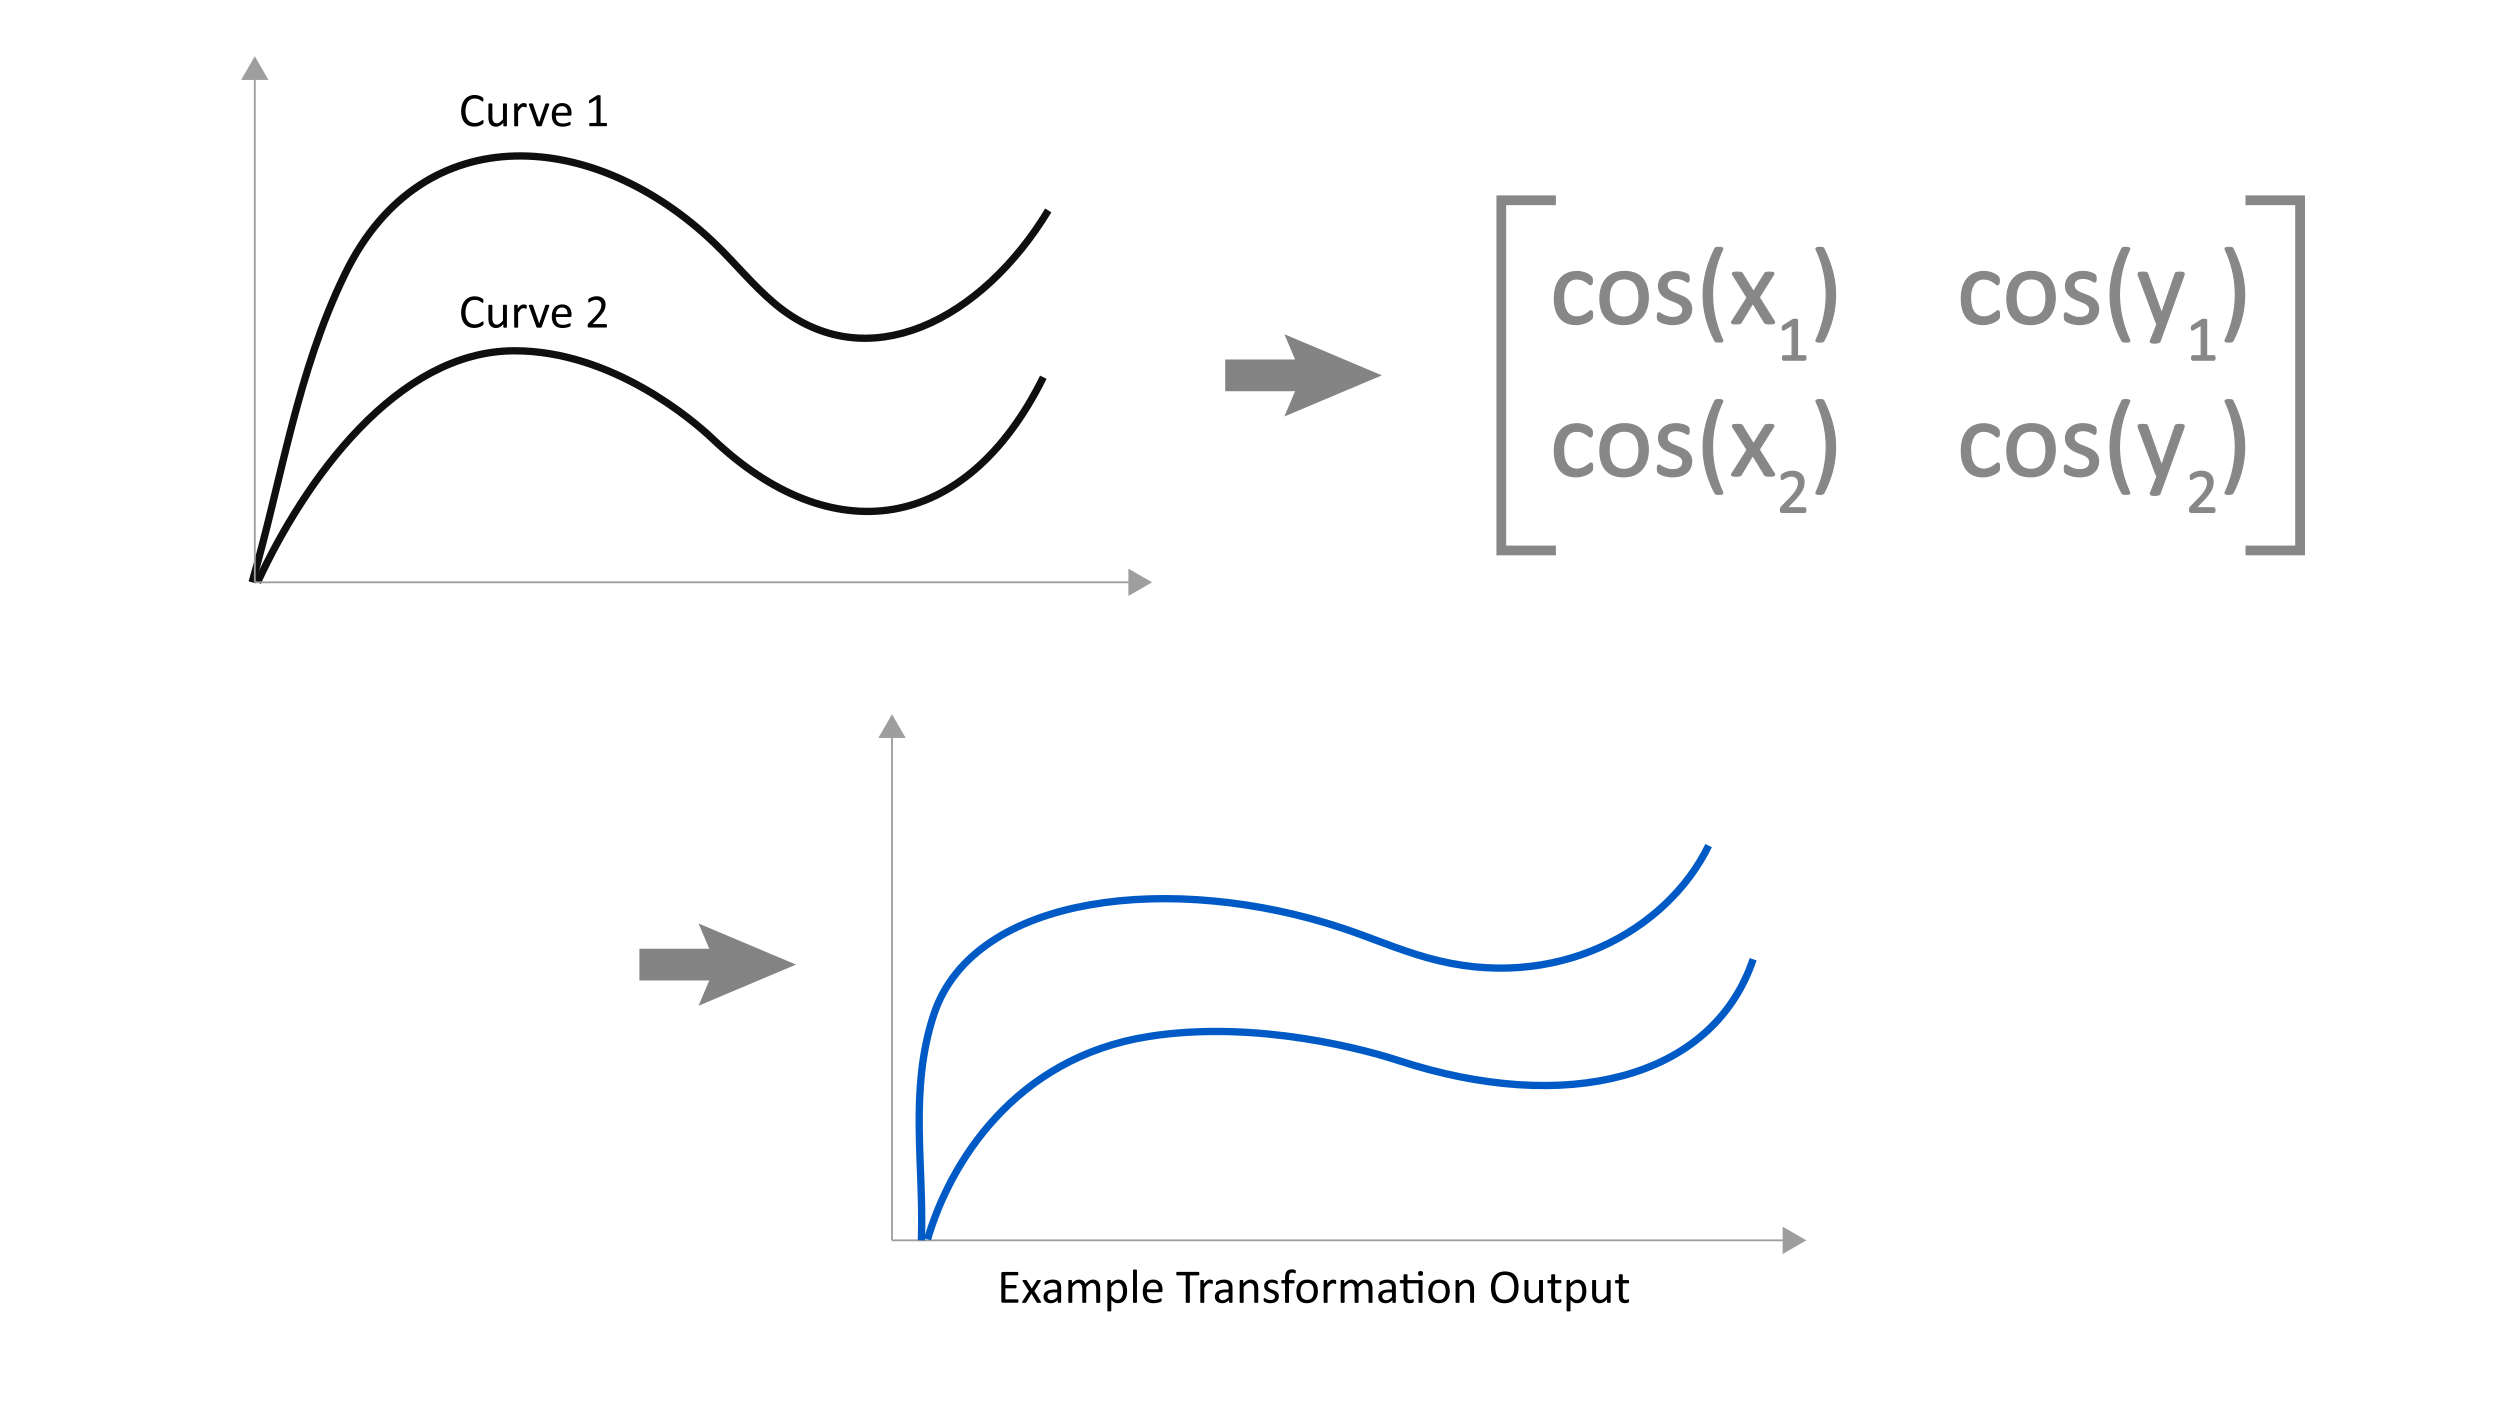 <svg id="Layer_1" data-name="Layer 1" xmlns="http://www.w3.org/2000/svg" viewBox="0 0 1024 576"><defs><style>.cls-1,.cls-2,.cls-4,.cls-6,.cls-7{fill:none;}.cls-1{stroke:#0f0f0f;}.cls-1,.cls-6{stroke-width:3px;}.cls-2{stroke:#9e9e9e;stroke-width:0.75px;}.cls-2,.cls-4{stroke-miterlimit:10;}.cls-3{fill:#9e9e9e;}.cls-4{stroke:#848484;stroke-width:13px;}.cls-5{fill:#848484;}.cls-6{stroke:#005ac6;stroke-linejoin:round;}.cls-7,.cls-8{stroke:#878787;}.cls-7{stroke-width:4px;}.cls-8{fill:#878787;stroke-width:0.5px;}</style></defs><path class="cls-1" d="M103.257,238.515c12.248-42.339,18.29-85.835,38.151-126.506,31.951-65.431,103.097-58.802,151.453-12.182,8.281,7.983,15.549,17.02,24.342,24.436,37.832,31.909,85.24,6.511,112.175-38.07"/><path class="cls-1" d="M427.347,154.505c-31.951,64.609-87.114,71.271-135.47,25.238-8.281-7.883-41.427-36.064-81.118-36.064-48.375,0-86.138,53.426-105.282,94.837"/><line class="cls-2" x1="104.367" y1="31.104" x2="104.367" y2="238.515"/><polygon class="cls-3" points="98.757 32.745 104.367 23.03 109.977 32.745 98.757 32.745"/><line class="cls-2" x1="104.367" y1="238.515" x2="463.821" y2="238.515"/><polygon class="cls-3" points="462.179 244.124 471.894 238.515 462.179 232.905 462.179 244.124"/><line class="cls-2" x1="365.367" y1="508.041" x2="731.803" y2="508.041"/><polygon class="cls-3" points="730.162 513.65 739.876 508.041 730.162 502.431 730.162 513.65"/><line class="cls-2" x1="365.366" y1="300.63" x2="365.366" y2="508.041"/><polygon class="cls-3" points="359.757 302.271 365.366 292.557 370.976 302.271 359.757 302.271"/><line class="cls-4" x1="261.902" y1="395.103" x2="298.892" y2="395.103"/><polygon class="cls-5" points="286.113 411.952 293.271 395.103 286.113 378.254 326.054 395.103 286.113 411.952"/><path class="cls-6" d="M377.403,508.041c1.104-30.829-5.147-61.322,5.053-92.394,16.411-49.986,98.735-58.309,167.347-35.493,11.75,3.907,22.672,8.708,34.829,12.14,52.307,14.764,98.203-10.939,115.217-45.926"/><path class="cls-6" d="M718.09,392.918c-16.658,49.431-76.94,63.862-145.376,41.443-11.719-3.839-57.615-16.927-102.432-9.784-54.621,8.706-81.202,51.622-90.371,83.064"/><path d="M417.166,532.913a2.172,2.172,0,0,1-.019.308.668.668,0,0,1-.068.22.346.346,0,0,1-.112.127.262.262,0,0,1-.142.039H410.76a.694.694,0,0,1-.425-.151.626.626,0,0,1-.2-.532v-11.27a.626.626,0,0,1,.2-.532.694.694,0,0,1,.425-.151h5.996a.262.262,0,0,1,.142.039.279.279,0,0,1,.102.127,1.048,1.048,0,0,1,.064.22,1.81,1.81,0,0,1,.024.327,1.678,1.678,0,0,1-.024.308.948.948,0,0,1-.064.215.28.28,0,0,1-.102.122.262.262,0,0,1-.142.039h-4.941v3.965h4.238a.243.243,0,0,1,.142.044.366.366,0,0,1,.107.122.637.637,0,0,1,.063.215,2.355,2.355,0,0,1,.02.322,2.068,2.068,0,0,1-.02.303.619.619,0,0,1-.063.205.278.278,0,0,1-.107.112.297.297,0,0,1-.142.034h-4.238V532.21h5.01a.262.262,0,0,1,.142.039.352.352,0,0,1,.112.122.617.617,0,0,1,.068.215A2.342,2.342,0,0,1,417.166,532.913Z"/><path d="M426.375,533.177a.493.493,0,0,1,.078.23.175.175,0,0,1-.093.151.72.72,0,0,1-.283.083,3.966,3.966,0,0,1-.493.024c-.195,0-.35-.005-.464-.015a1.243,1.243,0,0,1-.273-.049.39.39,0,0,1-.156-.088.544.544,0,0,1-.093-.122l-2.109-3.486-2.1,3.486a.579.579,0,0,1-.093.122.389.389,0,0,1-.156.088,1.236,1.236,0,0,1-.269.049q-.167.015-.44.015a3.517,3.517,0,0,1-.464-.024.619.619,0,0,1-.264-.083.166.166,0,0,1-.078-.151.499.499,0,0,1,.093-.23l2.734-4.287-2.588-4.131a.537.537,0,0,1-.083-.23.175.175,0,0,1,.088-.156.623.623,0,0,1,.283-.083c.127-.013.294-.019.503-.019q.283,0,.454.015a1.386,1.386,0,0,1,.269.044.356.356,0,0,1,.146.078.56.56,0,0,1,.088.117l2.002,3.272,2.031-3.272a.623.623,0,0,1,.088-.107.391.391,0,0,1,.132-.083.871.871,0,0,1,.234-.049c.101-.01.239-.015.415-.015a4.566,4.566,0,0,1,.464.019.658.658,0,0,1,.269.073.15.15,0,0,1,.078.151.634.634,0,0,1-.098.244l-2.568,4.082Z"/><path d="M434.637,533.372a.206.206,0,0,1-.078.176.555.555,0,0,1-.215.088,2.049,2.049,0,0,1-.4.029,2.211,2.211,0,0,1-.405-.029.479.479,0,0,1-.22-.088.218.218,0,0,1-.068-.176v-.879a4.346,4.346,0,0,1-1.284.957,3.409,3.409,0,0,1-1.499.342,4.091,4.091,0,0,1-1.255-.181,2.718,2.718,0,0,1-.957-.522,2.341,2.341,0,0,1-.615-.84,2.782,2.782,0,0,1-.22-1.133,2.615,2.615,0,0,1,.303-1.289,2.515,2.515,0,0,1,.869-.908,4.25,4.25,0,0,1,1.387-.542,8.626,8.626,0,0,1,1.846-.181h1.211v-.684a3.411,3.411,0,0,0-.107-.898,1.55,1.55,0,0,0-.347-.649,1.485,1.485,0,0,0-.62-.391,2.891,2.891,0,0,0-.938-.132,3.717,3.717,0,0,0-1.069.142,5.709,5.709,0,0,0-.83.312c-.237.114-.436.218-.596.312a.817.817,0,0,1-.356.142.236.236,0,0,1-.137-.039.338.338,0,0,1-.103-.117.596.596,0,0,1-.064-.2,1.636,1.636,0,0,1-.019-.269,1.735,1.735,0,0,1,.034-.386.556.556,0,0,1,.166-.269,2.127,2.127,0,0,1,.454-.298,4.993,4.993,0,0,1,.742-.312,6.617,6.617,0,0,1,.918-.234,5.5,5.5,0,0,1,1.006-.093,5.274,5.274,0,0,1,1.611.215,2.617,2.617,0,0,1,1.074.63,2.441,2.441,0,0,1,.596,1.03,5.013,5.013,0,0,1,.185,1.435Zm-1.601-4.014h-1.377a5.167,5.167,0,0,0-1.152.112,2.377,2.377,0,0,0-.811.332,1.371,1.371,0,0,0-.474.527,1.589,1.589,0,0,0-.151.708,1.416,1.416,0,0,0,.435,1.089,1.712,1.712,0,0,0,1.216.405,2.263,2.263,0,0,0,1.177-.322,5.089,5.089,0,0,0,1.138-.986Z"/><path d="M450.633,533.362a.224.224,0,0,1-.039.132.309.309,0,0,1-.127.093.874.874,0,0,1-.244.059,3.312,3.312,0,0,1-.391.019,3.4,3.4,0,0,1-.4-.019.933.933,0,0,1-.249-.059.303.303,0,0,1-.132-.093.217.217,0,0,1-.039-.132v-5.342a4.935,4.935,0,0,0-.098-1.016,2.367,2.367,0,0,0-.312-.791,1.462,1.462,0,0,0-.547-.508,1.65,1.65,0,0,0-.781-.176,1.84,1.84,0,0,0-1.118.43,7.701,7.701,0,0,0-1.235,1.26v6.143a.224.224,0,0,1-.039.132.309.309,0,0,1-.132.093.943.943,0,0,1-.249.059,3.874,3.874,0,0,1-.776,0,.947.947,0,0,1-.254-.059.268.268,0,0,1-.127-.093.244.244,0,0,1-.034-.132v-5.342a4.476,4.476,0,0,0-.107-1.016,2.524,2.524,0,0,0-.322-.791,1.47,1.47,0,0,0-.542-.508,1.619,1.619,0,0,0-.776-.176,1.859,1.859,0,0,0-1.123.43,7.291,7.291,0,0,0-1.23,1.26v6.143a.224.224,0,0,1-.039.132.309.309,0,0,1-.127.093.874.874,0,0,1-.244.059,3.423,3.423,0,0,1-.4.019,3.298,3.298,0,0,1-.391-.019.935.935,0,0,1-.249-.059.268.268,0,0,1-.127-.093.244.244,0,0,1-.034-.132v-8.789a.274.274,0,0,1,.029-.132.258.258,0,0,1,.117-.098.657.657,0,0,1,.225-.059,3.517,3.517,0,0,1,.361-.015c.143,0,.262.005.356.015a.577.577,0,0,1,.22.059.304.304,0,0,1,.112.098.245.245,0,0,1,.034.132v1.162a5.676,5.676,0,0,1,1.44-1.216,2.895,2.895,0,0,1,1.411-.386,3.493,3.493,0,0,1,.982.127,2.641,2.641,0,0,1,.767.356,2.392,2.392,0,0,1,.566.547,3.176,3.176,0,0,1,.391.708,9.064,9.064,0,0,1,.835-.811,4.975,4.975,0,0,1,.762-.537,3.091,3.091,0,0,1,.713-.298,2.703,2.703,0,0,1,.698-.093,3.088,3.088,0,0,1,1.426.298,2.582,2.582,0,0,1,.933.796,3.187,3.187,0,0,1,.508,1.167,6.397,6.397,0,0,1,.151,1.411Z"/><path d="M461.658,528.831a7.916,7.916,0,0,1-.249,2.07,4.516,4.516,0,0,1-.732,1.558,3.283,3.283,0,0,1-1.196.986,3.682,3.682,0,0,1-1.631.347,3.168,3.168,0,0,1-.723-.078,2.765,2.765,0,0,1-.649-.244,3.751,3.751,0,0,1-.63-.42c-.209-.169-.43-.368-.664-.596v4.394a.247.247,0,0,1-.039.137.291.291,0,0,1-.127.098.874.874,0,0,1-.244.059,3.421,3.421,0,0,1-.4.019,3.299,3.299,0,0,1-.391-.019.933.933,0,0,1-.249-.059.257.257,0,0,1-.127-.098.271.271,0,0,1-.034-.137V524.573a.296.296,0,0,1,.029-.142.236.236,0,0,1,.117-.093.739.739,0,0,1,.225-.054,3.812,3.812,0,0,1,.669,0,.735.735,0,0,1,.22.054.267.267,0,0,1,.122.093.264.264,0,0,1,.034.142v1.182a9.211,9.211,0,0,1,.771-.713,4.595,4.595,0,0,1,.747-.503,3.506,3.506,0,0,1,.771-.303,3.658,3.658,0,0,1,2.466.269,3.069,3.069,0,0,1,1.099,1.016,4.551,4.551,0,0,1,.62,1.499A8.131,8.131,0,0,1,461.658,528.831Zm-1.67.185a7.997,7.997,0,0,0-.103-1.304,3.758,3.758,0,0,0-.354-1.118,2.09,2.09,0,0,0-.673-.781,1.802,1.802,0,0,0-1.052-.293,2.129,2.129,0,0,0-.619.093,2.512,2.512,0,0,0-.619.293,4.477,4.477,0,0,0-.658.527,8.188,8.188,0,0,0-.727.806v3.496a6.99,6.99,0,0,0,1.268,1.24,2.127,2.127,0,0,0,1.258.43,1.833,1.833,0,0,0,1.046-.293,2.215,2.215,0,0,0,.708-.781,3.922,3.922,0,0,0,.398-1.094A5.913,5.913,0,0,0,459.988,529.017Z"/><path d="M465.691,533.362a.224.224,0,0,1-.039.132.308.308,0,0,1-.127.093.874.874,0,0,1-.244.059,3.42,3.42,0,0,1-.4.019,3.301,3.301,0,0,1-.391-.019.933.933,0,0,1-.249-.059.268.268,0,0,1-.127-.093.244.244,0,0,1-.034-.132V520.315a.27.27,0,0,1,.034-.137.255.255,0,0,1,.127-.098.933.933,0,0,1,.249-.059,3.299,3.299,0,0,1,.391-.02,3.417,3.417,0,0,1,.4.02.874.874,0,0,1,.244.059.29.29,0,0,1,.127.098.247.247,0,0,1,.039.137Z"/><path d="M476.17,528.587a.673.673,0,0,1-.191.542.658.658,0,0,1-.436.161h-5.788a5.444,5.444,0,0,0,.146,1.318,2.545,2.545,0,0,0,.491,1.006,2.202,2.202,0,0,0,.894.644,3.564,3.564,0,0,0,1.344.225,5.507,5.507,0,0,0,1.119-.102,6.604,6.604,0,0,0,.849-.23c.239-.085.434-.161.589-.23a.966.966,0,0,1,.349-.103.226.226,0,0,1,.122.034.216.216,0,0,1,.084.103.721.721,0,0,1,.044.19,2.567,2.567,0,0,1,.015.298c0,.085-.004.158-.01.22s-.015.117-.025.166a.43.43,0,0,1-.049.132.535.535,0,0,1-.088.112,1.414,1.414,0,0,1-.317.176,4.692,4.692,0,0,1-.683.239,9.446,9.446,0,0,1-.972.21,7.146,7.146,0,0,1-1.177.093,5.441,5.441,0,0,1-1.899-.303,3.522,3.522,0,0,1-1.372-.898,3.842,3.842,0,0,1-.84-1.494,6.944,6.944,0,0,1-.283-2.09,6.585,6.585,0,0,1,.293-2.036,4.304,4.304,0,0,1,.845-1.533,3.689,3.689,0,0,1,1.333-.967,4.37,4.37,0,0,1,1.748-.337,4.224,4.224,0,0,1,1.763.332,3.337,3.337,0,0,1,1.196.894,3.588,3.588,0,0,1,.689,1.318,5.771,5.771,0,0,1,.22,1.616Zm-1.621-.478a2.938,2.938,0,0,0-.564-1.992,2.153,2.153,0,0,0-1.764-.723,2.337,2.337,0,0,0-1.052.225,2.27,2.27,0,0,0-.757.596,2.718,2.718,0,0,0-.472.864,3.628,3.628,0,0,0-.186,1.03Z"/><path d="M491.248,521.692a2.355,2.355,0,0,1-.019.322.703.703,0,0,1-.064.22.309.309,0,0,1-.107.122.262.262,0,0,1-.142.039h-3.555v10.957a.247.247,0,0,1-.039.137.263.263,0,0,1-.137.093,1.543,1.543,0,0,1-.259.059,3.338,3.338,0,0,1-.806,0,1.508,1.508,0,0,1-.264-.059.255.255,0,0,1-.137-.093.239.239,0,0,1-.039-.137v-10.957H482.127a.259.259,0,0,1-.142-.039.274.274,0,0,1-.103-.122.904.904,0,0,1-.064-.22,1.82,1.82,0,0,1-.024-.322,1.912,1.912,0,0,1,.024-.327.985.985,0,0,1,.064-.23.273.273,0,0,1,.103-.127.259.259,0,0,1,.142-.039h8.789a.262.262,0,0,1,.142.039.306.306,0,0,1,.107.127.764.764,0,0,1,.064.23A2.477,2.477,0,0,1,491.248,521.692Z"/><path d="M496.785,525.149c0,.144-.004.264-.01.361a.907.907,0,0,1-.039.23.332.332,0,0,1-.073.127.166.166,0,0,1-.122.044.54.54,0,0,1-.19-.044c-.075-.029-.159-.059-.254-.088s-.2-.057-.317-.083a1.733,1.733,0,0,0-.381-.039,1.227,1.227,0,0,0-.478.098,1.889,1.889,0,0,0-.493.322,3.976,3.976,0,0,0-.542.596q-.284.37-.625.908v5.781a.224.224,0,0,1-.039.132.309.309,0,0,1-.127.093.875.875,0,0,1-.244.059,3.423,3.423,0,0,1-.4.019,3.299,3.299,0,0,1-.391-.019.933.933,0,0,1-.249-.059.268.268,0,0,1-.127-.093.245.245,0,0,1-.034-.132v-8.789a.274.274,0,0,1,.029-.132.258.258,0,0,1,.117-.098.657.657,0,0,1,.225-.059,3.52,3.52,0,0,1,.361-.015c.142,0,.262.005.356.015a.577.577,0,0,1,.22.059.303.303,0,0,1,.112.098.245.245,0,0,1,.034.132v1.279a6.829,6.829,0,0,1,.679-.859,3.717,3.717,0,0,1,.601-.522,1.86,1.86,0,0,1,.561-.264,2.196,2.196,0,0,1,.562-.073c.084,0,.181.005.288.015a2.629,2.629,0,0,1,.337.054,3.119,3.119,0,0,1,.317.088.664.664,0,0,1,.2.098.279.279,0,0,1,.078.093.593.593,0,0,1,.034.112,1.215,1.215,0,0,1,.02.2C496.783,524.881,496.785,525,496.785,525.149Z"/><path d="M504.832,533.372a.206.206,0,0,1-.078.176.555.555,0,0,1-.215.088,2.048,2.048,0,0,1-.4.029,2.212,2.212,0,0,1-.405-.029.479.479,0,0,1-.22-.088.218.218,0,0,1-.068-.176v-.879a4.346,4.346,0,0,1-1.284.957,3.408,3.408,0,0,1-1.499.342,4.091,4.091,0,0,1-1.255-.181,2.718,2.718,0,0,1-.957-.522,2.34,2.34,0,0,1-.615-.84,2.78,2.78,0,0,1-.22-1.133,2.615,2.615,0,0,1,.303-1.289,2.515,2.515,0,0,1,.869-.908,4.251,4.251,0,0,1,1.387-.542,8.626,8.626,0,0,1,1.846-.181h1.211v-.684a3.411,3.411,0,0,0-.107-.898,1.55,1.55,0,0,0-.347-.649,1.485,1.485,0,0,0-.62-.391,2.89,2.89,0,0,0-.937-.132,3.717,3.717,0,0,0-1.069.142,5.709,5.709,0,0,0-.83.312c-.237.114-.436.218-.596.312a.817.817,0,0,1-.356.142.236.236,0,0,1-.137-.039.338.338,0,0,1-.103-.117.594.594,0,0,1-.063-.2,1.624,1.624,0,0,1-.02-.269,1.735,1.735,0,0,1,.034-.386.556.556,0,0,1,.166-.269,2.127,2.127,0,0,1,.454-.298,4.993,4.993,0,0,1,.742-.312,6.617,6.617,0,0,1,.918-.234,5.5,5.5,0,0,1,1.006-.093,5.275,5.275,0,0,1,1.611.215,2.617,2.617,0,0,1,1.074.63,2.44,2.44,0,0,1,.596,1.03,5.013,5.013,0,0,1,.185,1.435Zm-1.601-4.014h-1.377a5.167,5.167,0,0,0-1.152.112,2.377,2.377,0,0,0-.811.332,1.371,1.371,0,0,0-.474.527,1.589,1.589,0,0,0-.151.708,1.417,1.417,0,0,0,.435,1.089,1.712,1.712,0,0,0,1.216.405,2.263,2.263,0,0,0,1.177-.322,5.089,5.089,0,0,0,1.138-.986Z"/><path d="M515.359,533.362a.224.224,0,0,1-.039.132.308.308,0,0,1-.127.093.875.875,0,0,1-.244.059,3.312,3.312,0,0,1-.391.019,3.398,3.398,0,0,1-.4-.019.865.865,0,0,1-.244-.059.302.302,0,0,1-.127-.093.217.217,0,0,1-.039-.132v-5.146a5.061,5.061,0,0,0-.117-1.211,2.521,2.521,0,0,0-.342-.791,1.486,1.486,0,0,0-.581-.508,1.842,1.842,0,0,0-.825-.176,2.083,2.083,0,0,0-1.211.43,6.514,6.514,0,0,0-1.27,1.26v6.143a.224.224,0,0,1-.039.132.309.309,0,0,1-.127.093.874.874,0,0,1-.244.059,3.423,3.423,0,0,1-.4.019,3.298,3.298,0,0,1-.391-.019.935.935,0,0,1-.249-.059.268.268,0,0,1-.127-.093.244.244,0,0,1-.034-.132v-8.789a.274.274,0,0,1,.029-.132.258.258,0,0,1,.117-.098.657.657,0,0,1,.225-.059,3.517,3.517,0,0,1,.361-.015c.143,0,.262.005.356.015a.577.577,0,0,1,.22.059.303.303,0,0,1,.112.098.245.245,0,0,1,.034.132v1.162a5.386,5.386,0,0,1,1.48-1.216,3.184,3.184,0,0,1,1.489-.386,3.315,3.315,0,0,1,1.48.298,2.666,2.666,0,0,1,.972.796,3.173,3.173,0,0,1,.532,1.167,6.944,6.944,0,0,1,.161,1.607Z"/><path d="M523.816,530.97a2.781,2.781,0,0,1-.249,1.201,2.451,2.451,0,0,1-.708.889,3.205,3.205,0,0,1-1.094.547,4.952,4.952,0,0,1-1.397.186,5.257,5.257,0,0,1-.893-.073,5.192,5.192,0,0,1-.762-.186,4.029,4.029,0,0,1-.571-.234,1.646,1.646,0,0,1-.342-.22.556.556,0,0,1-.156-.273,1.831,1.831,0,0,1-.049-.479,2.028,2.028,0,0,1,.019-.312,1.018,1.018,0,0,1,.049-.205.215.215,0,0,1,.083-.112.225.225,0,0,1,.122-.034.695.695,0,0,1,.317.132q.21.132.518.288a4.727,4.727,0,0,0,.728.288,3.224,3.224,0,0,0,.967.132,2.903,2.903,0,0,0,.742-.088,1.801,1.801,0,0,0,.576-.259,1.161,1.161,0,0,0,.376-.435,1.382,1.382,0,0,0,.132-.625,1.012,1.012,0,0,0-.19-.625,1.834,1.834,0,0,0-.503-.449,4.204,4.204,0,0,0-.703-.347q-.391-.151-.806-.317a8.343,8.343,0,0,1-.811-.376,3.071,3.071,0,0,1-.708-.513,2.327,2.327,0,0,1-.503-.723,2.423,2.423,0,0,1-.19-1.006,2.516,2.516,0,0,1,.2-.991,2.299,2.299,0,0,1,.601-.83,3.02,3.02,0,0,1,1.001-.571,4.15,4.15,0,0,1,1.401-.215,4.267,4.267,0,0,1,.703.059,4.842,4.842,0,0,1,.635.146,3.08,3.08,0,0,1,.483.19,2.113,2.113,0,0,1,.303.181.518.518,0,0,1,.137.137.43.43,0,0,1,.049.132c.01.049.02.109.029.181a1.984,1.984,0,0,1,.015.264,2.446,2.446,0,0,1-.015.288.727.727,0,0,1-.049.2.26.26,0,0,1-.083.112.187.187,0,0,1-.107.034.542.542,0,0,1-.254-.107,3.618,3.618,0,0,0-.43-.23,4.76,4.76,0,0,0-.62-.23,2.839,2.839,0,0,0-.816-.107,2.553,2.553,0,0,0-.723.093,1.375,1.375,0,0,0-.513.264,1.114,1.114,0,0,0-.303.405,1.251,1.251,0,0,0-.103.508,1.028,1.028,0,0,0,.195.64,1.841,1.841,0,0,0,.508.454,4.292,4.292,0,0,0,.713.351c.267.104.539.212.816.322s.55.234.82.371a3.07,3.07,0,0,1,.718.498,2.257,2.257,0,0,1,.503.703A2.302,2.302,0,0,1,523.816,530.97Z"/><path d="M530.75,520.96a1.848,1.848,0,0,1-.019.298,1.17,1.17,0,0,1-.044.181.15.15,0,0,1-.161.117.453.453,0,0,1-.171-.044c-.068-.029-.151-.061-.249-.098a2.623,2.623,0,0,0-.347-.098,2.183,2.183,0,0,0-.464-.044,1.459,1.459,0,0,0-.615.117.939.939,0,0,0-.41.366,1.762,1.762,0,0,0-.225.644,5.721,5.721,0,0,0-.068.962v.957H529.94a.246.246,0,0,1,.132.034.295.295,0,0,1,.098.117.768.768,0,0,1,.068.21,1.661,1.661,0,0,1,.024.312,1.091,1.091,0,0,1-.088.508.263.263,0,0,1-.234.156h-1.963v7.705a.224.224,0,0,1-.039.132.309.309,0,0,1-.132.093.944.944,0,0,1-.249.059,3.922,3.922,0,0,1-.781,0,.933.933,0,0,1-.249-.059.302.302,0,0,1-.132-.093.217.217,0,0,1-.039-.132v-7.705h-1.24a.249.249,0,0,1-.234-.156,1.2,1.2,0,0,1-.078-.508,2.013,2.013,0,0,1,.02-.312.751.751,0,0,1,.059-.21.248.248,0,0,1,.098-.117.269.269,0,0,1,.137-.034h1.24v-.908a6.331,6.331,0,0,1,.171-1.577,2.724,2.724,0,0,1,.522-1.079,2.092,2.092,0,0,1,.884-.62,3.55,3.55,0,0,1,1.255-.2,3.465,3.465,0,0,1,.664.063,2.692,2.692,0,0,1,.498.137.781.781,0,0,1,.234.132.476.476,0,0,1,.098.151.834.834,0,0,1,.054.225A2.945,2.945,0,0,1,530.75,520.96Z"/><path d="M539.793,528.87a6.6,6.6,0,0,1-.283,1.978,4.378,4.378,0,0,1-.845,1.558,3.819,3.819,0,0,1-1.406,1.02,4.888,4.888,0,0,1-1.958.366,5.069,5.069,0,0,1-1.89-.322,3.446,3.446,0,0,1-1.343-.938,3.968,3.968,0,0,1-.801-1.494,6.931,6.931,0,0,1-.264-1.992,6.694,6.694,0,0,1,.278-1.978,4.31,4.31,0,0,1,.84-1.558,3.78,3.78,0,0,1,1.401-1.016,4.928,4.928,0,0,1,1.963-.361,5.069,5.069,0,0,1,1.89.322,3.454,3.454,0,0,1,1.343.938,4.031,4.031,0,0,1,.806,1.494A6.789,6.789,0,0,1,539.793,528.87Zm-1.67.107a6.611,6.611,0,0,0-.133-1.348,3.33,3.33,0,0,0-.438-1.113,2.174,2.174,0,0,0-.828-.757,2.744,2.744,0,0,0-1.301-.278,2.783,2.783,0,0,0-1.236.254,2.266,2.266,0,0,0-.853.718,3.222,3.222,0,0,0-.498,1.099,5.628,5.628,0,0,0-.162,1.387,6.604,6.604,0,0,0,.133,1.357,3.2,3.2,0,0,0,.443,1.108,2.231,2.231,0,0,0,.833.752,2.743,2.743,0,0,0,1.301.278,2.792,2.792,0,0,0,1.231-.254,2.276,2.276,0,0,0,.858-.713,3.084,3.084,0,0,0,.492-1.094A5.768,5.768,0,0,0,538.123,528.977Z"/><path d="M547.303,525.149c0,.144-.004.264-.01.361a.916.916,0,0,1-.039.23.332.332,0,0,1-.073.127.166.166,0,0,1-.122.044.54.54,0,0,1-.19-.044c-.075-.029-.159-.059-.254-.088s-.2-.057-.317-.083a1.733,1.733,0,0,0-.381-.039,1.227,1.227,0,0,0-.478.098,1.89,1.89,0,0,0-.493.322,3.986,3.986,0,0,0-.542.596q-.284.37-.625.908v5.781a.224.224,0,0,1-.039.132.309.309,0,0,1-.127.093.874.874,0,0,1-.244.059,3.423,3.423,0,0,1-.4.019,3.298,3.298,0,0,1-.391-.019.935.935,0,0,1-.249-.059.268.268,0,0,1-.127-.093.244.244,0,0,1-.034-.132v-8.789a.274.274,0,0,1,.029-.132.258.258,0,0,1,.117-.098.657.657,0,0,1,.225-.059,3.517,3.517,0,0,1,.361-.015c.143,0,.262.005.356.015a.577.577,0,0,1,.22.059.303.303,0,0,1,.112.098.245.245,0,0,1,.034.132v1.279a6.82,6.82,0,0,1,.679-.859,3.713,3.713,0,0,1,.601-.522,1.86,1.86,0,0,1,.561-.264,2.196,2.196,0,0,1,.561-.073c.084,0,.181.005.288.015a2.631,2.631,0,0,1,.337.054,3.114,3.114,0,0,1,.317.088.665.665,0,0,1,.2.098.278.278,0,0,1,.078.093.592.592,0,0,1,.034.112,1.215,1.215,0,0,1,.02.2C547.301,524.881,547.303,525,547.303,525.149Z"/><path d="M562.176,533.362a.224.224,0,0,1-.039.132.308.308,0,0,1-.127.093.875.875,0,0,1-.244.059,3.312,3.312,0,0,1-.391.019,3.398,3.398,0,0,1-.4-.019.933.933,0,0,1-.249-.059.302.302,0,0,1-.132-.093.217.217,0,0,1-.039-.132v-5.342a4.928,4.928,0,0,0-.098-1.016,2.362,2.362,0,0,0-.312-.791,1.461,1.461,0,0,0-.547-.508,1.65,1.65,0,0,0-.781-.176,1.84,1.84,0,0,0-1.118.43,7.705,7.705,0,0,0-1.235,1.26v6.143a.224.224,0,0,1-.039.132.308.308,0,0,1-.132.093.943.943,0,0,1-.249.059,3.874,3.874,0,0,1-.776,0,.947.947,0,0,1-.254-.059.269.269,0,0,1-.127-.093.245.245,0,0,1-.034-.132v-5.342a4.475,4.475,0,0,0-.107-1.016,2.522,2.522,0,0,0-.322-.791,1.47,1.47,0,0,0-.542-.508,1.619,1.619,0,0,0-.776-.176,1.859,1.859,0,0,0-1.123.43,7.288,7.288,0,0,0-1.23,1.26v6.143a.224.224,0,0,1-.039.132.308.308,0,0,1-.127.093.874.874,0,0,1-.244.059,3.42,3.42,0,0,1-.4.019,3.3,3.3,0,0,1-.391-.019.933.933,0,0,1-.249-.059.268.268,0,0,1-.127-.093.244.244,0,0,1-.034-.132v-8.789a.273.273,0,0,1,.029-.132.258.258,0,0,1,.117-.098.657.657,0,0,1,.225-.059,3.517,3.517,0,0,1,.361-.015c.143,0,.262.005.356.015a.577.577,0,0,1,.22.059.305.305,0,0,1,.112.098.246.246,0,0,1,.034.132v1.162a5.676,5.676,0,0,1,1.44-1.216,2.894,2.894,0,0,1,1.411-.386,3.494,3.494,0,0,1,.982.127,2.641,2.641,0,0,1,.767.356,2.392,2.392,0,0,1,.566.547,3.176,3.176,0,0,1,.391.708,9.064,9.064,0,0,1,.835-.811,4.965,4.965,0,0,1,.762-.537,3.091,3.091,0,0,1,.713-.298,2.702,2.702,0,0,1,.698-.093,3.088,3.088,0,0,1,1.426.298,2.582,2.582,0,0,1,.933.796,3.188,3.188,0,0,1,.508,1.167,6.397,6.397,0,0,1,.151,1.411Z"/><path d="M571.736,533.372a.206.206,0,0,1-.078.176.555.555,0,0,1-.215.088,2.048,2.048,0,0,1-.4.029,2.211,2.211,0,0,1-.405-.029.479.479,0,0,1-.22-.088.218.218,0,0,1-.068-.176v-.879a4.346,4.346,0,0,1-1.284.957,3.408,3.408,0,0,1-1.499.342,4.091,4.091,0,0,1-1.255-.181,2.718,2.718,0,0,1-.957-.522,2.34,2.34,0,0,1-.615-.84,2.78,2.78,0,0,1-.22-1.133,2.615,2.615,0,0,1,.303-1.289,2.515,2.515,0,0,1,.869-.908,4.25,4.25,0,0,1,1.387-.542,8.626,8.626,0,0,1,1.846-.181h1.211v-.684a3.411,3.411,0,0,0-.107-.898,1.55,1.55,0,0,0-.347-.649,1.485,1.485,0,0,0-.62-.391,2.891,2.891,0,0,0-.938-.132,3.717,3.717,0,0,0-1.069.142,5.709,5.709,0,0,0-.83.312c-.237.114-.436.218-.596.312a.817.817,0,0,1-.356.142.236.236,0,0,1-.137-.039.338.338,0,0,1-.103-.117.594.594,0,0,1-.063-.2,1.624,1.624,0,0,1-.02-.269,1.735,1.735,0,0,1,.034-.386.556.556,0,0,1,.166-.269,2.127,2.127,0,0,1,.454-.298,4.993,4.993,0,0,1,.742-.312,6.617,6.617,0,0,1,.918-.234,5.5,5.5,0,0,1,1.006-.093,5.275,5.275,0,0,1,1.611.215,2.617,2.617,0,0,1,1.074.63,2.44,2.44,0,0,1,.596,1.03,5.013,5.013,0,0,1,.185,1.435Zm-1.601-4.014h-1.377a5.167,5.167,0,0,0-1.152.112,2.377,2.377,0,0,0-.811.332,1.371,1.371,0,0,0-.474.527,1.589,1.589,0,0,0-.151.708,1.417,1.417,0,0,0,.435,1.089,1.712,1.712,0,0,0,1.216.405,2.263,2.263,0,0,0,1.177-.322,5.089,5.089,0,0,0,1.138-.986Z"/><path d="M582.156,524.319a.497.497,0,0,1,.4.132.601.601,0,0,1,.107.386v8.525a.224.224,0,0,1-.039.132.309.309,0,0,1-.132.093.944.944,0,0,1-.249.059,3.214,3.214,0,0,1-.381.019,3.398,3.398,0,0,1-.4-.019.933.933,0,0,1-.249-.059.302.302,0,0,1-.132-.093.217.217,0,0,1-.039-.132v-7.705h-4.541V530.56a2.798,2.798,0,0,0,.269,1.372,1.014,1.014,0,0,0,.962.464,1.659,1.659,0,0,0,.4-.044c.117-.029.221-.061.312-.093s.169-.064.234-.093a.43.43,0,0,1,.176-.044.185.185,0,0,1,.093.024.164.164,0,0,1,.068.093,1.157,1.157,0,0,1,.044.185,1.866,1.866,0,0,1,.02.293,2.017,2.017,0,0,1-.039.444.544.544,0,0,1-.117.244.726.726,0,0,1-.234.151,1.891,1.891,0,0,1-.356.112q-.201.044-.425.073a3.486,3.486,0,0,1-.449.029,3.39,3.39,0,0,1-1.172-.181,1.884,1.884,0,0,1-.801-.547,2.252,2.252,0,0,1-.454-.928,5.44,5.44,0,0,1-.142-1.323v-5.137h-1.23a.263.263,0,0,1-.234-.156,1.091,1.091,0,0,1-.088-.508,1.661,1.661,0,0,1,.024-.312.895.895,0,0,1,.064-.21.241.241,0,0,1,.102-.117.296.296,0,0,1,.142-.034h1.221v-2.09a.25.25,0,0,1,.034-.127.279.279,0,0,1,.127-.102.819.819,0,0,1,.249-.064,3.299,3.299,0,0,1,.391-.019,3.423,3.423,0,0,1,.4.019.77.77,0,0,1,.244.064.323.323,0,0,1,.127.102.229.229,0,0,1,.039.127v2.09Zm.693-2.715a1.064,1.064,0,0,1-.215.771,1.156,1.156,0,0,1-.791.205,1.133,1.133,0,0,1-.776-.2,1.043,1.043,0,0,1-.21-.757,1.059,1.059,0,0,1,.215-.771,1.152,1.152,0,0,1,.791-.205,1.134,1.134,0,0,1,.776.2A1.043,1.043,0,0,1,582.85,521.605Z"/><path d="M593.826,528.87a6.6,6.6,0,0,1-.283,1.978,4.378,4.378,0,0,1-.845,1.558,3.819,3.819,0,0,1-1.406,1.02,4.888,4.888,0,0,1-1.958.366,5.069,5.069,0,0,1-1.89-.322,3.446,3.446,0,0,1-1.343-.938,3.968,3.968,0,0,1-.801-1.494,6.931,6.931,0,0,1-.264-1.992,6.694,6.694,0,0,1,.278-1.978,4.31,4.31,0,0,1,.84-1.558,3.78,3.78,0,0,1,1.401-1.016,4.928,4.928,0,0,1,1.963-.361,5.069,5.069,0,0,1,1.89.322,3.454,3.454,0,0,1,1.343.938,4.031,4.031,0,0,1,.806,1.494A6.789,6.789,0,0,1,593.826,528.87Zm-1.67.107a6.611,6.611,0,0,0-.133-1.348,3.33,3.33,0,0,0-.438-1.113,2.174,2.174,0,0,0-.828-.757,2.744,2.744,0,0,0-1.301-.278,2.784,2.784,0,0,0-1.236.254,2.266,2.266,0,0,0-.853.718,3.222,3.222,0,0,0-.498,1.099,5.628,5.628,0,0,0-.162,1.387,6.604,6.604,0,0,0,.133,1.357,3.2,3.2,0,0,0,.443,1.108,2.231,2.231,0,0,0,.833.752,2.743,2.743,0,0,0,1.301.278,2.792,2.792,0,0,0,1.231-.254,2.276,2.276,0,0,0,.858-.713,3.084,3.084,0,0,0,.492-1.094A5.768,5.768,0,0,0,592.156,528.977Z"/><path d="M603.768,533.362a.224.224,0,0,1-.039.132.308.308,0,0,1-.127.093.875.875,0,0,1-.244.059,3.312,3.312,0,0,1-.391.019,3.398,3.398,0,0,1-.4-.019.865.865,0,0,1-.244-.059.302.302,0,0,1-.127-.093.217.217,0,0,1-.039-.132v-5.146a5.061,5.061,0,0,0-.117-1.211,2.521,2.521,0,0,0-.342-.791,1.486,1.486,0,0,0-.581-.508,1.842,1.842,0,0,0-.825-.176,2.083,2.083,0,0,0-1.211.43,6.514,6.514,0,0,0-1.27,1.26v6.143a.224.224,0,0,1-.039.132.309.309,0,0,1-.127.093.874.874,0,0,1-.244.059,3.423,3.423,0,0,1-.4.019,3.299,3.299,0,0,1-.391-.019.933.933,0,0,1-.249-.059.268.268,0,0,1-.127-.093.244.244,0,0,1-.034-.132v-8.789a.274.274,0,0,1,.029-.132.258.258,0,0,1,.117-.098.657.657,0,0,1,.225-.059,3.517,3.517,0,0,1,.361-.015c.143,0,.262.005.356.015a.577.577,0,0,1,.22.059.303.303,0,0,1,.112.098.245.245,0,0,1,.034.132v1.162a5.386,5.386,0,0,1,1.48-1.216,3.184,3.184,0,0,1,1.489-.386,3.315,3.315,0,0,1,1.48.298,2.666,2.666,0,0,1,.972.796,3.173,3.173,0,0,1,.532,1.167,6.944,6.944,0,0,1,.161,1.607Z"/><path d="M622,527.142a9.824,9.824,0,0,1-.361,2.764A5.788,5.788,0,0,1,620.56,532a4.711,4.711,0,0,1-1.802,1.328,6.384,6.384,0,0,1-2.529.464,6.5,6.5,0,0,1-2.466-.425,4.339,4.339,0,0,1-1.719-1.235,5.268,5.268,0,0,1-1.011-2.012,10.39,10.39,0,0,1-.332-2.764,9.534,9.534,0,0,1,.361-2.715,5.63,5.63,0,0,1,1.084-2.075,4.802,4.802,0,0,1,1.807-1.318,7.188,7.188,0,0,1,4.961-.044,4.413,4.413,0,0,1,1.724,1.226,5.208,5.208,0,0,1,1.025,1.992A9.977,9.977,0,0,1,622,527.142Zm-1.777.117a9.882,9.882,0,0,0-.191-1.997,4.587,4.587,0,0,0-.634-1.601,3.063,3.063,0,0,0-1.185-1.06,3.982,3.982,0,0,0-1.833-.381,3.745,3.745,0,0,0-1.834.41,3.442,3.442,0,0,0-1.204,1.094,4.55,4.55,0,0,0-.663,1.597,8.914,8.914,0,0,0-.2,1.919,10.545,10.545,0,0,0,.186,2.051,4.564,4.564,0,0,0,.624,1.616,2.998,2.998,0,0,0,1.175,1.055,4.042,4.042,0,0,0,1.849.376,3.828,3.828,0,0,0,1.853-.41,3.334,3.334,0,0,0,1.209-1.108,4.684,4.684,0,0,0,.653-1.616A9.344,9.344,0,0,0,620.223,527.259Z"/><path d="M632,533.362a.244.244,0,0,1-.034.132.267.267,0,0,1-.122.093.838.838,0,0,1-.23.059,2.655,2.655,0,0,1-.347.019,2.832,2.832,0,0,1-.366-.019.77.77,0,0,1-.225-.059.234.234,0,0,1-.112-.093.273.273,0,0,1-.029-.132V532.2a5.478,5.478,0,0,1-1.484,1.211,3.188,3.188,0,0,1-1.484.381,3.357,3.357,0,0,1-1.48-.293,2.6,2.6,0,0,1-.972-.796,3.203,3.203,0,0,1-.532-1.172,7.053,7.053,0,0,1-.161-1.626v-5.332a.245.245,0,0,1,.034-.132.288.288,0,0,1,.132-.098.802.802,0,0,1,.254-.059c.103-.01.234-.015.391-.015s.286.005.391.015a.757.757,0,0,1,.249.059.34.34,0,0,1,.132.098.224.224,0,0,1,.039.132V529.69a5.428,5.428,0,0,0,.112,1.235,2.305,2.305,0,0,0,.342.791,1.588,1.588,0,0,0,.581.508,1.776,1.776,0,0,0,.82.181,2.065,2.065,0,0,0,1.206-.43,6.832,6.832,0,0,0,1.274-1.26v-6.143a.245.245,0,0,1,.034-.132.288.288,0,0,1,.132-.098.797.797,0,0,1,.249-.059q.151-.015.396-.015c.156,0,.286.005.391.015a.707.707,0,0,1,.244.059.392.392,0,0,1,.132.098.203.203,0,0,1,.044.132Z"/><path d="M639.549,532.718a2.087,2.087,0,0,1-.039.449.51.51,0,0,1-.117.244.796.796,0,0,1-.234.146,1.892,1.892,0,0,1-.356.112q-.201.044-.425.073a3.488,3.488,0,0,1-.449.029,3.39,3.39,0,0,1-1.172-.181,1.884,1.884,0,0,1-.801-.547,2.251,2.251,0,0,1-.454-.928,5.435,5.435,0,0,1-.142-1.323v-5.137h-1.23a.263.263,0,0,1-.234-.156,1.091,1.091,0,0,1-.088-.508,1.66,1.66,0,0,1,.025-.312.9.9,0,0,1,.063-.21.241.241,0,0,1,.103-.117.295.295,0,0,1,.142-.034h1.221v-2.09a.25.25,0,0,1,.034-.127.279.279,0,0,1,.127-.102.819.819,0,0,1,.249-.064,3.3,3.3,0,0,1,.391-.019,3.42,3.42,0,0,1,.4.019.77.77,0,0,1,.244.064.321.321,0,0,1,.127.102.229.229,0,0,1,.039.127v2.09h2.256a.271.271,0,0,1,.137.034.28.28,0,0,1,.102.117.685.685,0,0,1,.064.21,2.146,2.146,0,0,1,.019.312,1.091,1.091,0,0,1-.088.508.263.263,0,0,1-.234.156h-2.256V530.56a2.797,2.797,0,0,0,.269,1.372,1.014,1.014,0,0,0,.962.464,1.659,1.659,0,0,0,.4-.044c.117-.029.221-.061.312-.093s.169-.064.234-.093a.43.43,0,0,1,.176-.044.186.186,0,0,1,.093.024.164.164,0,0,1,.068.093,1.168,1.168,0,0,1,.044.185A1.867,1.867,0,0,1,639.549,532.718Z"/><path d="M649.764,528.831a7.912,7.912,0,0,1-.249,2.07,4.514,4.514,0,0,1-.732,1.558,3.282,3.282,0,0,1-1.196.986,3.681,3.681,0,0,1-1.631.347,3.168,3.168,0,0,1-.723-.078,2.763,2.763,0,0,1-.649-.244,3.752,3.752,0,0,1-.63-.42c-.209-.169-.43-.368-.664-.596v4.394a.247.247,0,0,1-.039.137.292.292,0,0,1-.127.098.873.873,0,0,1-.244.059,3.423,3.423,0,0,1-.4.019,3.299,3.299,0,0,1-.391-.019.933.933,0,0,1-.249-.059.256.256,0,0,1-.127-.098.271.271,0,0,1-.034-.137V524.573a.297.297,0,0,1,.029-.142.236.236,0,0,1,.117-.093.74.74,0,0,1,.225-.054,3.813,3.813,0,0,1,.669,0,.735.735,0,0,1,.22.054.223.223,0,0,1,.156.234v1.182a9.227,9.227,0,0,1,.771-.713,4.596,4.596,0,0,1,.747-.503,3.506,3.506,0,0,1,.771-.303,3.658,3.658,0,0,1,2.466.269,3.07,3.07,0,0,1,1.099,1.016,4.551,4.551,0,0,1,.62,1.499A8.137,8.137,0,0,1,649.764,528.831Zm-1.67.185a7.985,7.985,0,0,0-.104-1.304,3.755,3.755,0,0,0-.353-1.118,2.091,2.091,0,0,0-.673-.781,1.803,1.803,0,0,0-1.052-.293,2.129,2.129,0,0,0-.619.093,2.513,2.513,0,0,0-.619.293,4.482,4.482,0,0,0-.658.527,8.188,8.188,0,0,0-.727.806v3.496a6.99,6.99,0,0,0,1.268,1.24,2.128,2.128,0,0,0,1.258.43,1.833,1.833,0,0,0,1.046-.293,2.216,2.216,0,0,0,.708-.781,3.922,3.922,0,0,0,.397-1.094A5.906,5.906,0,0,0,648.094,529.017Z"/><path d="M659.715,533.362a.245.245,0,0,1-.034.132.267.267,0,0,1-.122.093.838.838,0,0,1-.23.059,2.654,2.654,0,0,1-.347.019,2.832,2.832,0,0,1-.366-.019.772.772,0,0,1-.225-.059.234.234,0,0,1-.112-.093.274.274,0,0,1-.029-.132V532.2a5.478,5.478,0,0,1-1.484,1.211,3.188,3.188,0,0,1-1.484.381,3.357,3.357,0,0,1-1.479-.293,2.6,2.6,0,0,1-.972-.796,3.201,3.201,0,0,1-.532-1.172,7.047,7.047,0,0,1-.161-1.626v-5.332a.245.245,0,0,1,.034-.132.289.289,0,0,1,.132-.098.803.803,0,0,1,.254-.059c.104-.01.234-.015.391-.015s.286.005.391.015a.757.757,0,0,1,.249.059.341.341,0,0,1,.132.098.225.225,0,0,1,.039.132V529.69a5.428,5.428,0,0,0,.112,1.235,2.305,2.305,0,0,0,.342.791,1.588,1.588,0,0,0,.581.508,1.775,1.775,0,0,0,.82.181,2.065,2.065,0,0,0,1.206-.43,6.835,6.835,0,0,0,1.274-1.26v-6.143a.246.246,0,0,1,.034-.132.289.289,0,0,1,.132-.098.796.796,0,0,1,.249-.059q.151-.015.396-.015c.156,0,.286.005.391.015a.708.708,0,0,1,.244.059.391.391,0,0,1,.132.098.203.203,0,0,1,.044.132Z"/><path d="M667.264,532.718a2.086,2.086,0,0,1-.039.449.509.509,0,0,1-.117.244.793.793,0,0,1-.234.146,1.887,1.887,0,0,1-.356.112q-.201.044-.425.073a3.486,3.486,0,0,1-.449.029,3.39,3.39,0,0,1-1.172-.181,1.884,1.884,0,0,1-.801-.547,2.251,2.251,0,0,1-.454-.928,5.44,5.44,0,0,1-.142-1.323v-5.137h-1.23a.263.263,0,0,1-.234-.156,1.091,1.091,0,0,1-.088-.508,1.661,1.661,0,0,1,.024-.312.895.895,0,0,1,.064-.21.241.241,0,0,1,.102-.117.296.296,0,0,1,.142-.034h1.221v-2.09a.25.25,0,0,1,.034-.127.279.279,0,0,1,.127-.102.819.819,0,0,1,.249-.064,3.299,3.299,0,0,1,.391-.019,3.423,3.423,0,0,1,.4.019A.77.77,0,0,1,664.52,522a.323.323,0,0,1,.127.102.229.229,0,0,1,.039.127v2.09h2.256a.271.271,0,0,1,.137.034.28.28,0,0,1,.103.117.683.683,0,0,1,.063.21,2.145,2.145,0,0,1,.02.312,1.091,1.091,0,0,1-.088.508.263.263,0,0,1-.234.156h-2.256V530.56a2.798,2.798,0,0,0,.269,1.372,1.014,1.014,0,0,0,.962.464,1.659,1.659,0,0,0,.4-.044c.117-.029.221-.061.312-.093s.169-.064.234-.093a.43.43,0,0,1,.176-.044.185.185,0,0,1,.093.024.164.164,0,0,1,.068.093,1.157,1.157,0,0,1,.044.185A1.866,1.866,0,0,1,667.264,532.718Z"/><polyline class="cls-7" points="637.286 225.466 614.936 225.466 614.936 82.028 637.286 82.028"/><polyline class="cls-7" points="919.765 225.466 942.115 225.466 942.115 82.028 919.765 82.028"/><path class="cls-8" d="M652.29,128.955c0,.249-.008.465-.021.648a2.418,2.418,0,0,1-.077.461,1.785,1.785,0,0,1-.132.33,2.167,2.167,0,0,1-.352.417,5.38,5.38,0,0,1-.934.682,9.034,9.034,0,0,1-1.483.725,11.14,11.14,0,0,1-1.791.517,9.959,9.959,0,0,1-1.999.197,9.547,9.547,0,0,1-3.779-.703,7.124,7.124,0,0,1-2.758-2.054,9.336,9.336,0,0,1-1.692-3.318,16.031,16.031,0,0,1-.582-4.537,15.661,15.661,0,0,1,.714-5.02,9.488,9.488,0,0,1,1.956-3.439,7.74,7.74,0,0,1,2.922-1.988,10.036,10.036,0,0,1,3.637-.648,9.458,9.458,0,0,1,1.835.176,10.02,10.02,0,0,1,1.637.462,7.235,7.235,0,0,1,1.329.659,5.285,5.285,0,0,1,.847.637,2.857,2.857,0,0,1,.362.418,1.572,1.572,0,0,1,.165.362,2.312,2.312,0,0,1,.088.473c.014.176.021.396.021.659a2.586,2.586,0,0,1-.197,1.197.569.569,0,0,1-.484.341,1.257,1.257,0,0,1-.758-.362,11.95,11.95,0,0,0-1.088-.803,8.278,8.278,0,0,0-1.593-.802,6.1,6.1,0,0,0-2.208-.362,4.582,4.582,0,0,0-4.01,2.011,10.189,10.189,0,0,0-1.395,5.833,13.825,13.825,0,0,0,.362,3.352,6.923,6.923,0,0,0,1.066,2.406,4.378,4.378,0,0,0,1.725,1.438,5.508,5.508,0,0,0,2.34.473,5.656,5.656,0,0,0,2.197-.396,9.157,9.157,0,0,0,1.637-.868q.693-.472,1.165-.857a1.38,1.38,0,0,1,.735-.385.41.41,0,0,1,.264.088.678.678,0,0,1,.188.297,2.2,2.2,0,0,1,.109.527A7.341,7.341,0,0,1,652.29,128.955Z"/><path class="cls-8" d="M675.119,121.857a14.814,14.814,0,0,1-.638,4.45,9.823,9.823,0,0,1-1.9,3.505,8.619,8.619,0,0,1-3.164,2.296,11.001,11.001,0,0,1-4.405.823,11.411,11.411,0,0,1-4.252-.725,7.761,7.761,0,0,1-3.021-2.109,8.938,8.938,0,0,1-1.803-3.361,15.632,15.632,0,0,1-.593-4.482,15.076,15.076,0,0,1,.626-4.45,9.714,9.714,0,0,1,1.89-3.505,8.549,8.549,0,0,1,3.153-2.285,11.12,11.12,0,0,1,4.416-.812,11.425,11.425,0,0,1,4.252.725,7.785,7.785,0,0,1,3.021,2.109,9.061,9.061,0,0,1,1.812,3.362A15.228,15.228,0,0,1,675.119,121.857Zm-3.757.242a14.784,14.784,0,0,0-.3-3.032,7.468,7.468,0,0,0-.986-2.505,4.901,4.901,0,0,0-1.863-1.703,6.175,6.175,0,0,0-2.926-.626,6.261,6.261,0,0,0-2.783.571,5.116,5.116,0,0,0-1.918,1.615,7.256,7.256,0,0,0-1.119,2.472,12.547,12.547,0,0,0-.366,3.12,14.84,14.84,0,0,0,.3,3.055,7.185,7.185,0,0,0,.998,2.493,5.012,5.012,0,0,0,1.873,1.692,6.177,6.177,0,0,0,2.927.626,6.277,6.277,0,0,0,2.772-.571,5.13,5.13,0,0,0,1.929-1.603,6.999,6.999,0,0,0,1.108-2.461A13.043,13.043,0,0,0,671.362,122.1Z"/><path class="cls-8" d="M692.873,126.582a6.252,6.252,0,0,1-.56,2.703,5.494,5.494,0,0,1-1.593,1.999,7.192,7.192,0,0,1-2.461,1.23,11.171,11.171,0,0,1-3.143.417,11.991,11.991,0,0,1-3.724-.582,8.794,8.794,0,0,1-1.286-.527,3.767,3.767,0,0,1-.768-.494,1.266,1.266,0,0,1-.352-.615,4.186,4.186,0,0,1-.11-1.076,4.567,4.567,0,0,1,.045-.703,2.299,2.299,0,0,1,.109-.462.494.494,0,0,1,.186-.253.504.504,0,0,1,.274-.076,1.572,1.572,0,0,1,.715.296q.472.297,1.164.648a10.806,10.806,0,0,0,1.637.648,7.29,7.29,0,0,0,2.176.296,6.53,6.53,0,0,0,1.67-.197,4.068,4.068,0,0,0,1.297-.582,2.595,2.595,0,0,0,.846-.979,3.111,3.111,0,0,0,.297-1.406,2.281,2.281,0,0,0-.429-1.406,4.127,4.127,0,0,0-1.132-1.01,9.386,9.386,0,0,0-1.582-.78q-.879-.341-1.812-.714a18.827,18.827,0,0,1-1.824-.847,6.973,6.973,0,0,1-1.593-1.153,5.273,5.273,0,0,1-1.132-1.626,5.455,5.455,0,0,1-.428-2.263,5.663,5.663,0,0,1,.45-2.23,5.175,5.175,0,0,1,1.351-1.868,6.78,6.78,0,0,1,2.253-1.285,9.348,9.348,0,0,1,3.153-.483,9.606,9.606,0,0,1,1.582.132,11.023,11.023,0,0,1,1.428.329,7.033,7.033,0,0,1,1.088.429,4.763,4.763,0,0,1,.681.407,1.181,1.181,0,0,1,.308.307.963.963,0,0,1,.11.297c.021.11.044.246.065.406a4.418,4.418,0,0,1,.033.594,5.418,5.418,0,0,1-.033.648,1.615,1.615,0,0,1-.109.45.586.586,0,0,1-.188.253.413.413,0,0,1-.241.076,1.215,1.215,0,0,1-.571-.241,8.076,8.076,0,0,0-.967-.517,10.584,10.584,0,0,0-1.395-.516,6.329,6.329,0,0,0-1.835-.242,5.731,5.731,0,0,0-1.625.209,3.117,3.117,0,0,0-1.154.593,2.514,2.514,0,0,0-.681.912,2.812,2.812,0,0,0-.231,1.143,2.32,2.32,0,0,0,.439,1.44,4.201,4.201,0,0,0,1.143,1.022,9.634,9.634,0,0,0,1.605.791q.901.351,1.835.726.933.372,1.846.834a6.961,6.961,0,0,1,1.615,1.121,5.073,5.073,0,0,1,1.131,1.582A5.171,5.171,0,0,1,692.873,126.582Z"/><path class="cls-8" d="M705.575,102.236a42.457,42.457,0,0,0-3.109,9.063,43.394,43.394,0,0,0-1.022,9.35,42.522,42.522,0,0,0,1.043,9.36,47.965,47.965,0,0,0,3.043,9.097,1.419,1.419,0,0,1,.121.45.346.346,0,0,1-.143.308,1.05,1.05,0,0,1-.473.176,5.393,5.393,0,0,1-.867.056c-.264,0-.491-.008-.682-.022a2.211,2.211,0,0,1-.494-.088,1.345,1.345,0,0,1-.341-.153.65.65,0,0,1-.198-.198,44.239,44.239,0,0,1-2.087-4.537,40.84,40.84,0,0,1-1.517-4.669,38.095,38.095,0,0,1-.922-4.802,38.848,38.848,0,0,1-.309-4.911,35.163,35.163,0,0,1,.341-4.899,42.089,42.089,0,0,1,.967-4.801,42.893,42.893,0,0,1,1.527-4.691q.901-2.307,2.022-4.57a.261.261,0,0,1,.121-.153,1.359,1.359,0,0,1,.274-.133,2.123,2.123,0,0,1,.483-.099,7.861,7.861,0,0,1,.791-.032,4.04,4.04,0,0,1,.814.066,1.528,1.528,0,0,1,.482.176.389.389,0,0,1,.198.286A.707.707,0,0,1,705.575,102.236Z"/><path class="cls-8" d="M726.69,131.548a1.116,1.116,0,0,1,.176.517.393.393,0,0,1-.209.34,1.619,1.619,0,0,1-.638.188,9.156,9.156,0,0,1-1.109.055q-.659,0-1.044-.033a2.765,2.765,0,0,1-.615-.109.884.884,0,0,1-.352-.198,1.298,1.298,0,0,1-.209-.274l-4.746-7.844-4.724,7.844a1.266,1.266,0,0,1-.209.274.87.87,0,0,1-.351.198,2.72,2.72,0,0,1-.605.109q-.374.034-.988.033a8.178,8.178,0,0,1-1.044-.055,1.378,1.378,0,0,1-.593-.188.372.372,0,0,1-.176-.34,1.12,1.12,0,0,1,.209-.517l6.152-9.646-5.823-9.295a1.227,1.227,0,0,1-.187-.517.391.391,0,0,1,.197-.351,1.409,1.409,0,0,1,.638-.187q.428-.044,1.132-.044.636,0,1.022.033a3.091,3.091,0,0,1,.604.099.778.778,0,0,1,.33.176,1.235,1.235,0,0,1,.197.264l4.505,7.361,4.57-7.361a1.577,1.577,0,0,1,.198-.242.91.91,0,0,1,.296-.186,1.937,1.937,0,0,1,.527-.109c.228-.022.538-.033.934-.033a10.054,10.054,0,0,1,1.043.044,1.494,1.494,0,0,1,.605.165.336.336,0,0,1,.176.341,1.416,1.416,0,0,1-.22.549l-5.779,9.185Z"/><path class="cls-8" d="M739.708,146.629a1.878,1.878,0,0,1-.038.41.909.909,0,0,1-.102.268.405.405,0,0,1-.147.148.368.368,0,0,1-.173.045h-8.66a.328.328,0,0,1-.166-.045.473.473,0,0,1-.147-.148.791.791,0,0,1-.109-.268,1.878,1.878,0,0,1-.038-.41,1.798,1.798,0,0,1,.038-.398,1.15,1.15,0,0,1,.097-.275.453.453,0,0,1,.141-.167.32.32,0,0,1,.185-.057h3.459V133.127l-3.202,1.908a1.462,1.462,0,0,1-.391.154.262.262,0,0,1-.237-.059.47.47,0,0,1-.122-.275,3.005,3.005,0,0,1-.032-.486,3.061,3.061,0,0,1,.02-.371,1.133,1.133,0,0,1,.058-.256.527.527,0,0,1,.109-.18.963.963,0,0,1,.186-.154l3.817-2.446a.445.445,0,0,1,.128-.064c.052-.017.115-.034.192-.052a1.669,1.669,0,0,1,.269-.031c.103-.004.231-.006.385-.006a4.125,4.125,0,0,1,.512.025,1.393,1.393,0,0,1,.32.07.279.279,0,0,1,.154.115.303.303,0,0,1,.038.146v14.566h2.998a.348.348,0,0,1,.191.057.425.425,0,0,1,.147.167.978.978,0,0,1,.09.275A2.114,2.114,0,0,1,739.708,146.629Z"/><path class="cls-8" d="M751.831,120.715a39.035,39.035,0,0,1-.309,4.911,38.455,38.455,0,0,1-.922,4.802,42.26,42.26,0,0,1-3.582,9.206.635.635,0,0,1-.197.198,1.362,1.362,0,0,1-.341.153,2.232,2.232,0,0,1-.495.088c-.191.015-.417.022-.681.022a5.572,5.572,0,0,1-.89-.056.97.97,0,0,1-.462-.176.358.358,0,0,1-.132-.308,1.441,1.441,0,0,1,.121-.45,45.953,45.953,0,0,0,3.055-9.086,42.958,42.958,0,0,0,0-18.721,43.812,43.812,0,0,0-3.099-9.063.689.689,0,0,1-.065-.373.386.386,0,0,1,.197-.286,1.526,1.526,0,0,1,.483-.176,4.026,4.026,0,0,1,.813-.066,7.593,7.593,0,0,1,.769.032,2.323,2.323,0,0,1,.494.099,1.054,1.054,0,0,1,.275.133.44.44,0,0,1,.133.153,49.185,49.185,0,0,1,3.548,9.262A37.006,37.006,0,0,1,751.831,120.715Z"/><path class="cls-8" d="M818.977,128.955c0,.249-.008.465-.021.648a2.418,2.418,0,0,1-.077.461,1.785,1.785,0,0,1-.132.33,2.167,2.167,0,0,1-.352.417,5.38,5.38,0,0,1-.934.682,9.034,9.034,0,0,1-1.483.725,11.14,11.14,0,0,1-1.791.517,9.959,9.959,0,0,1-1.999.197,9.547,9.547,0,0,1-3.779-.703,7.124,7.124,0,0,1-2.758-2.054,9.336,9.336,0,0,1-1.692-3.318,16.031,16.031,0,0,1-.582-4.537,15.661,15.661,0,0,1,.714-5.02,9.49,9.49,0,0,1,1.956-3.439,7.739,7.739,0,0,1,2.922-1.988,10.035,10.035,0,0,1,3.637-.648,9.458,9.458,0,0,1,1.835.176,10.02,10.02,0,0,1,1.637.462,7.231,7.231,0,0,1,1.329.659,5.282,5.282,0,0,1,.847.637,2.857,2.857,0,0,1,.362.418,1.572,1.572,0,0,1,.165.362,2.312,2.312,0,0,1,.088.473c.014.176.021.396.021.659a2.586,2.586,0,0,1-.197,1.197.569.569,0,0,1-.484.341,1.257,1.257,0,0,1-.758-.362,11.95,11.95,0,0,0-1.088-.803,8.278,8.278,0,0,0-1.593-.802,6.1,6.1,0,0,0-2.208-.362,4.582,4.582,0,0,0-4.01,2.011,10.189,10.189,0,0,0-1.396,5.833,13.825,13.825,0,0,0,.362,3.352,6.923,6.923,0,0,0,1.066,2.406,4.378,4.378,0,0,0,1.725,1.438,5.508,5.508,0,0,0,2.34.473,5.656,5.656,0,0,0,2.197-.396,9.157,9.157,0,0,0,1.637-.868q.693-.472,1.165-.857a1.38,1.38,0,0,1,.735-.385.41.41,0,0,1,.264.088.678.678,0,0,1,.188.297,2.2,2.2,0,0,1,.109.527A7.341,7.341,0,0,1,818.977,128.955Z"/><path class="cls-8" d="M841.807,121.857a14.811,14.811,0,0,1-.638,4.45,9.823,9.823,0,0,1-1.9,3.505,8.619,8.619,0,0,1-3.164,2.296,11.001,11.001,0,0,1-4.405.823,11.411,11.411,0,0,1-4.252-.725,7.761,7.761,0,0,1-3.021-2.109,8.938,8.938,0,0,1-1.803-3.361,15.631,15.631,0,0,1-.593-4.482,15.076,15.076,0,0,1,.626-4.45,9.714,9.714,0,0,1,1.89-3.505,8.549,8.549,0,0,1,3.153-2.285,11.12,11.12,0,0,1,4.416-.812,11.425,11.425,0,0,1,4.252.725,7.785,7.785,0,0,1,3.021,2.109,9.061,9.061,0,0,1,1.812,3.362A15.228,15.228,0,0,1,841.807,121.857ZM838.05,122.1a14.784,14.784,0,0,0-.3-3.032,7.468,7.468,0,0,0-.986-2.505,4.901,4.901,0,0,0-1.863-1.703,6.175,6.175,0,0,0-2.926-.626,6.261,6.261,0,0,0-2.783.571,5.116,5.116,0,0,0-1.918,1.615,7.256,7.256,0,0,0-1.119,2.472,12.547,12.547,0,0,0-.366,3.12,14.84,14.84,0,0,0,.3,3.055,7.185,7.185,0,0,0,.998,2.493,5.012,5.012,0,0,0,1.873,1.692,6.177,6.177,0,0,0,2.927.626,6.277,6.277,0,0,0,2.772-.571,5.13,5.13,0,0,0,1.929-1.603,6.999,6.999,0,0,0,1.108-2.461A13.043,13.043,0,0,0,838.05,122.1Z"/><path class="cls-8" d="M859.561,126.582A6.252,6.252,0,0,1,859,129.285a5.494,5.494,0,0,1-1.593,1.999,7.191,7.191,0,0,1-2.461,1.23,11.171,11.171,0,0,1-3.143.417,11.991,11.991,0,0,1-3.724-.582,8.794,8.794,0,0,1-1.286-.527,3.767,3.767,0,0,1-.768-.494,1.266,1.266,0,0,1-.352-.615,4.186,4.186,0,0,1-.11-1.076,4.567,4.567,0,0,1,.045-.703,2.299,2.299,0,0,1,.109-.462.494.494,0,0,1,.186-.253.504.504,0,0,1,.274-.076,1.572,1.572,0,0,1,.715.296q.472.297,1.164.648a10.806,10.806,0,0,0,1.637.648,7.29,7.29,0,0,0,2.176.296,6.53,6.53,0,0,0,1.67-.197,4.068,4.068,0,0,0,1.297-.582,2.595,2.595,0,0,0,.846-.979,3.111,3.111,0,0,0,.297-1.406,2.281,2.281,0,0,0-.429-1.406,4.127,4.127,0,0,0-1.132-1.01,9.386,9.386,0,0,0-1.582-.78q-.879-.341-1.812-.714A18.827,18.827,0,0,1,849.2,122.11a6.973,6.973,0,0,1-1.593-1.153,5.273,5.273,0,0,1-1.132-1.626,5.455,5.455,0,0,1-.428-2.263,5.663,5.663,0,0,1,.45-2.23,5.175,5.175,0,0,1,1.351-1.868,6.78,6.78,0,0,1,2.253-1.285,9.348,9.348,0,0,1,3.153-.483,9.606,9.606,0,0,1,1.582.132,11.023,11.023,0,0,1,1.428.329,7.033,7.033,0,0,1,1.088.429,4.763,4.763,0,0,1,.681.407,1.181,1.181,0,0,1,.308.307.963.963,0,0,1,.11.297c.021.11.044.246.065.406a4.418,4.418,0,0,1,.033.594,5.418,5.418,0,0,1-.033.648,1.615,1.615,0,0,1-.109.45.586.586,0,0,1-.188.253.413.413,0,0,1-.241.076,1.214,1.214,0,0,1-.571-.241,8.076,8.076,0,0,0-.967-.517,10.584,10.584,0,0,0-1.395-.516,6.329,6.329,0,0,0-1.835-.242,5.731,5.731,0,0,0-1.625.209,3.117,3.117,0,0,0-1.154.593,2.514,2.514,0,0,0-.681.912,2.812,2.812,0,0,0-.231,1.143,2.32,2.32,0,0,0,.439,1.44,4.201,4.201,0,0,0,1.143,1.022,9.634,9.634,0,0,0,1.605.791q.901.351,1.835.726.933.372,1.846.834a6.963,6.963,0,0,1,1.615,1.121,5.071,5.071,0,0,1,1.131,1.582A5.171,5.171,0,0,1,859.561,126.582Z"/><path class="cls-8" d="M872.263,102.236a42.457,42.457,0,0,0-3.109,9.063,43.394,43.394,0,0,0-1.022,9.35,42.522,42.522,0,0,0,1.043,9.36,47.965,47.965,0,0,0,3.043,9.097,1.419,1.419,0,0,1,.121.45.346.346,0,0,1-.143.308,1.05,1.05,0,0,1-.473.176,5.393,5.393,0,0,1-.867.056c-.264,0-.491-.008-.682-.022a2.211,2.211,0,0,1-.494-.088,1.345,1.345,0,0,1-.341-.153.65.65,0,0,1-.198-.198,44.239,44.239,0,0,1-2.087-4.537,40.84,40.84,0,0,1-1.517-4.669,38.095,38.095,0,0,1-.922-4.802,38.848,38.848,0,0,1-.309-4.911,35.163,35.163,0,0,1,.341-4.899,42.089,42.089,0,0,1,.967-4.801,42.893,42.893,0,0,1,1.527-4.691q.901-2.307,2.022-4.57a.261.261,0,0,1,.121-.153,1.359,1.359,0,0,1,.274-.133,2.123,2.123,0,0,1,.483-.099,7.861,7.861,0,0,1,.791-.032,4.04,4.04,0,0,1,.814.066,1.528,1.528,0,0,1,.482.176.389.389,0,0,1,.198.286A.707.707,0,0,1,872.263,102.236Z"/><path class="cls-8" d="M887.401,132.515l-2.637,7.272a1.001,1.001,0,0,1-.671.539,5.352,5.352,0,0,1-1.637.186,6.294,6.294,0,0,1-.923-.055,1.284,1.284,0,0,1-.538-.186.47.47,0,0,1-.209-.352,1.099,1.099,0,0,1,.11-.527l2.725-6.878a1.218,1.218,0,0,1-.615-.703l-7.054-18.896a2.204,2.204,0,0,1-.176-.726.525.525,0,0,1,.176-.417,1.103,1.103,0,0,1,.571-.209,8.099,8.099,0,0,1,1.055-.055c.44,0,.783.011,1.033.033a2.14,2.14,0,0,1,.593.12.626.626,0,0,1,.318.253,2.997,2.997,0,0,1,.209.45l5.647,15.865h.065l5.449-15.953a.988.988,0,0,1,.318-.538,1.46,1.46,0,0,1,.56-.176,8.011,8.011,0,0,1,1.077-.055,7.666,7.666,0,0,1,1.01.055,1.18,1.18,0,0,1,.583.209.512.512,0,0,1,.186.417,2.175,2.175,0,0,1-.132.66Z"/><path class="cls-8" d="M907.274,146.629a1.878,1.878,0,0,1-.038.41.909.909,0,0,1-.102.268.405.405,0,0,1-.147.148.368.368,0,0,1-.173.045h-8.66a.328.328,0,0,1-.166-.045.473.473,0,0,1-.147-.148.791.791,0,0,1-.109-.268,1.878,1.878,0,0,1-.038-.41,1.798,1.798,0,0,1,.038-.398,1.15,1.15,0,0,1,.097-.275.453.453,0,0,1,.141-.167.32.32,0,0,1,.185-.057h3.459V133.127l-3.202,1.908a1.462,1.462,0,0,1-.391.154.262.262,0,0,1-.237-.059.471.471,0,0,1-.122-.275,3.005,3.005,0,0,1-.032-.486,3.061,3.061,0,0,1,.02-.371,1.133,1.133,0,0,1,.058-.256.525.525,0,0,1,.109-.18.962.962,0,0,1,.185-.154l3.817-2.446a.445.445,0,0,1,.128-.064c.052-.017.115-.034.192-.052a1.669,1.669,0,0,1,.269-.031c.103-.004.231-.006.385-.006a4.125,4.125,0,0,1,.512.025,1.392,1.392,0,0,1,.32.07.279.279,0,0,1,.154.115.303.303,0,0,1,.038.146v14.566h2.998a.348.348,0,0,1,.191.057.425.425,0,0,1,.147.167.978.978,0,0,1,.09.275A2.114,2.114,0,0,1,907.274,146.629Z"/><path class="cls-8" d="M919.398,120.715a39.035,39.035,0,0,1-.309,4.911,38.455,38.455,0,0,1-.922,4.802,42.26,42.26,0,0,1-3.582,9.206.635.635,0,0,1-.197.198,1.362,1.362,0,0,1-.341.153,2.232,2.232,0,0,1-.495.088c-.19.015-.417.022-.681.022a5.572,5.572,0,0,1-.89-.056.97.97,0,0,1-.462-.176.358.358,0,0,1-.132-.308,1.441,1.441,0,0,1,.121-.45,45.953,45.953,0,0,0,3.055-9.086,42.958,42.958,0,0,0,0-18.721,43.812,43.812,0,0,0-3.099-9.063.689.689,0,0,1-.065-.373.386.386,0,0,1,.197-.286,1.526,1.526,0,0,1,.483-.176,4.026,4.026,0,0,1,.814-.066,7.592,7.592,0,0,1,.768.032,2.323,2.323,0,0,1,.494.099,1.054,1.054,0,0,1,.275.133.44.44,0,0,1,.133.153,49.185,49.185,0,0,1,3.548,9.262A37.002,37.002,0,0,1,919.398,120.715Z"/><path class="cls-8" d="M652.29,191.319c0,.249-.008.466-.021.648a2.43,2.43,0,0,1-.077.461,1.758,1.758,0,0,1-.132.33,2.198,2.198,0,0,1-.352.417,5.434,5.434,0,0,1-.934.682,8.954,8.954,0,0,1-1.483.725,11.13,11.13,0,0,1-1.791.517,9.951,9.951,0,0,1-1.999.198,9.549,9.549,0,0,1-3.779-.703,7.127,7.127,0,0,1-2.758-2.055,9.337,9.337,0,0,1-1.692-3.318,16.031,16.031,0,0,1-.582-4.537,15.665,15.665,0,0,1,.714-5.021,9.46,9.46,0,0,1,1.956-3.438,7.72,7.72,0,0,1,2.922-1.989,10.034,10.034,0,0,1,3.637-.647,9.45,9.45,0,0,1,1.835.176,10.031,10.031,0,0,1,1.637.461,7.235,7.235,0,0,1,1.329.659,5.273,5.273,0,0,1,.847.638,2.861,2.861,0,0,1,.362.417,1.568,1.568,0,0,1,.165.362,2.311,2.311,0,0,1,.088.473c.014.176.021.396.021.659a2.586,2.586,0,0,1-.197,1.197.569.569,0,0,1-.484.341,1.257,1.257,0,0,1-.758-.362,11.941,11.941,0,0,0-1.088-.802,8.283,8.283,0,0,0-1.593-.803,6.1,6.1,0,0,0-2.208-.362,4.582,4.582,0,0,0-4.01,2.011,10.193,10.193,0,0,0-1.395,5.834,13.832,13.832,0,0,0,.362,3.351,6.909,6.909,0,0,0,1.066,2.405,4.379,4.379,0,0,0,1.725,1.439,5.506,5.506,0,0,0,2.34.473,5.656,5.656,0,0,0,2.197-.396,9.157,9.157,0,0,0,1.637-.868q.693-.472,1.165-.856a1.372,1.372,0,0,1,.735-.385.409.409,0,0,1,.264.088.671.671,0,0,1,.188.297,2.219,2.219,0,0,1,.109.527A7.329,7.329,0,0,1,652.29,191.319Z"/><path class="cls-8" d="M675.119,184.223a14.812,14.812,0,0,1-.638,4.449,9.795,9.795,0,0,1-1.9,3.504,8.6,8.6,0,0,1-3.164,2.297,11,11,0,0,1-4.405.824,11.411,11.411,0,0,1-4.252-.726,7.76,7.76,0,0,1-3.021-2.109,8.941,8.941,0,0,1-1.803-3.362,15.632,15.632,0,0,1-.593-4.482,15.069,15.069,0,0,1,.626-4.449,9.693,9.693,0,0,1,1.89-3.504,8.505,8.505,0,0,1,3.153-2.285,11.084,11.084,0,0,1,4.416-.814,11.384,11.384,0,0,1,4.252.726,7.745,7.745,0,0,1,3.021,2.109,9.043,9.043,0,0,1,1.812,3.361A15.227,15.227,0,0,1,675.119,184.223Zm-3.757.241a14.785,14.785,0,0,0-.3-3.032,7.468,7.468,0,0,0-.986-2.505,4.902,4.902,0,0,0-1.863-1.703,6.175,6.175,0,0,0-2.926-.626,6.263,6.263,0,0,0-2.783.571,5.108,5.108,0,0,0-1.918,1.615,7.264,7.264,0,0,0-1.119,2.472,12.545,12.545,0,0,0-.366,3.12,14.817,14.817,0,0,0,.3,3.054,7.174,7.174,0,0,0,.998,2.494,5.011,5.011,0,0,0,1.873,1.692,6.176,6.176,0,0,0,2.927.626,6.277,6.277,0,0,0,2.772-.571,5.115,5.115,0,0,0,1.929-1.605,6.968,6.968,0,0,0,1.108-2.461A13.024,13.024,0,0,0,671.362,184.464Z"/><path class="cls-8" d="M692.873,188.946a6.247,6.247,0,0,1-.56,2.702,5.496,5.496,0,0,1-1.593,2,7.192,7.192,0,0,1-2.461,1.23,11.173,11.173,0,0,1-3.143.418,11.859,11.859,0,0,1-2.01-.165,11.726,11.726,0,0,1-1.714-.418,8.793,8.793,0,0,1-1.286-.527,3.763,3.763,0,0,1-.768-.494,1.266,1.266,0,0,1-.352-.615,4.182,4.182,0,0,1-.11-1.077,4.603,4.603,0,0,1,.045-.703,2.321,2.321,0,0,1,.109-.461.495.495,0,0,1,.186-.253.505.505,0,0,1,.274-.077,1.577,1.577,0,0,1,.715.297q.472.297,1.164.648a10.806,10.806,0,0,0,1.637.648,7.285,7.285,0,0,0,2.176.297,6.523,6.523,0,0,0,1.67-.198,4.044,4.044,0,0,0,1.297-.582,2.614,2.614,0,0,0,.846-.978,3.123,3.123,0,0,0,.297-1.406,2.28,2.28,0,0,0-.429-1.406,4.131,4.131,0,0,0-1.132-1.012,9.31,9.31,0,0,0-1.582-.779q-.879-.34-1.812-.715a18.356,18.356,0,0,1-1.824-.846,6.97,6.97,0,0,1-1.593-1.153,5.273,5.273,0,0,1-1.132-1.626,5.459,5.459,0,0,1-.428-2.264,5.662,5.662,0,0,1,.45-2.23,5.182,5.182,0,0,1,1.351-1.868,6.781,6.781,0,0,1,2.253-1.285,9.351,9.351,0,0,1,3.153-.483,9.606,9.606,0,0,1,1.582.132,10.696,10.696,0,0,1,1.428.33,6.851,6.851,0,0,1,1.088.428,4.764,4.764,0,0,1,.681.406,1.182,1.182,0,0,1,.308.309.957.957,0,0,1,.11.296c.021.11.044.245.065.407a4.383,4.383,0,0,1,.033.593,5.409,5.409,0,0,1-.033.648,1.624,1.624,0,0,1-.109.45.593.593,0,0,1-.188.253.408.408,0,0,1-.241.077,1.218,1.218,0,0,1-.571-.242,8.076,8.076,0,0,0-.967-.517,10.884,10.884,0,0,0-1.395-.517,6.4,6.4,0,0,0-1.835-.241,5.699,5.699,0,0,0-1.625.209,3.132,3.132,0,0,0-1.154.593,2.512,2.512,0,0,0-.681.912,2.811,2.811,0,0,0-.231,1.143,2.322,2.322,0,0,0,.439,1.439,4.184,4.184,0,0,0,1.143,1.022,9.619,9.619,0,0,0,1.605.791q.901.352,1.835.725.933.375,1.846.836a6.894,6.894,0,0,1,1.615,1.12,5.072,5.072,0,0,1,1.131,1.582A5.172,5.172,0,0,1,692.873,188.946Z"/><path class="cls-8" d="M705.575,164.601a42.455,42.455,0,0,0-3.109,9.063,43.394,43.394,0,0,0-1.022,9.35,42.521,42.521,0,0,0,1.043,9.36,47.965,47.965,0,0,0,3.043,9.097,1.426,1.426,0,0,1,.121.45.345.345,0,0,1-.143.308,1.073,1.073,0,0,1-.473.176,5.309,5.309,0,0,1-.867.055c-.264,0-.491-.007-.682-.021a2.205,2.205,0,0,1-.494-.088,1.341,1.341,0,0,1-.341-.154.647.647,0,0,1-.198-.197,44.229,44.229,0,0,1-2.087-4.537,40.855,40.855,0,0,1-1.517-4.67,38.078,38.078,0,0,1-.922-4.801,38.853,38.853,0,0,1-.309-4.91,35.154,35.154,0,0,1,.341-4.9,42.133,42.133,0,0,1,.967-4.801,42.823,42.823,0,0,1,1.527-4.691q.901-2.307,2.022-4.57a.268.268,0,0,1,.121-.154,1.367,1.367,0,0,1,.274-.131,2.023,2.023,0,0,1,.483-.1,7.823,7.823,0,0,1,.791-.033,4.037,4.037,0,0,1,.814.066,1.531,1.531,0,0,1,.482.176.387.387,0,0,1,.198.285A.71.71,0,0,1,705.575,164.601Z"/><path class="cls-8" d="M726.69,193.912a1.113,1.113,0,0,1,.176.517.393.393,0,0,1-.209.341,1.622,1.622,0,0,1-.638.187,9.159,9.159,0,0,1-1.109.055q-.659,0-1.044-.033a2.765,2.765,0,0,1-.615-.109.895.895,0,0,1-.352-.198,1.298,1.298,0,0,1-.209-.274l-4.746-7.845-4.724,7.845a1.266,1.266,0,0,1-.209.274.88.88,0,0,1-.351.198,2.72,2.72,0,0,1-.605.109q-.374.034-.988.033a8.18,8.18,0,0,1-1.044-.055,1.38,1.38,0,0,1-.593-.187.372.372,0,0,1-.176-.341,1.117,1.117,0,0,1,.209-.517l6.152-9.646-5.823-9.294a1.227,1.227,0,0,1-.187-.517.391.391,0,0,1,.197-.352,1.41,1.41,0,0,1,.638-.186q.428-.044,1.132-.044.636,0,1.022.033a3.076,3.076,0,0,1,.604.099.775.775,0,0,1,.33.176,1.236,1.236,0,0,1,.197.264l4.505,7.36,4.57-7.36a1.484,1.484,0,0,1,.198-.241.883.883,0,0,1,.296-.188,1.934,1.934,0,0,1,.527-.109c.228-.022.538-.033.934-.033a10.05,10.05,0,0,1,1.043.044,1.512,1.512,0,0,1,.605.165.334.334,0,0,1,.176.34,1.42,1.42,0,0,1-.22.55l-5.779,9.185Z"/><path class="cls-8" d="M739.67,208.916a2.345,2.345,0,0,1-.032.41,1.229,1.229,0,0,1-.09.301.384.384,0,0,1-.365.236h-9.159a.957.957,0,0,1-.313-.045.537.537,0,0,1-.231-.146.636.636,0,0,1-.142-.295,2.162,2.162,0,0,1-.045-.475,4.249,4.249,0,0,1,.02-.447,1.086,1.086,0,0,1,.085-.34,2.095,2.095,0,0,1,.166-.295,2.384,2.384,0,0,1,.257-.314l3.313-3.407a21.231,21.231,0,0,0,1.841-2.114,11.081,11.081,0,0,0,1.069-1.704,5.575,5.575,0,0,0,.495-1.396,6.37,6.37,0,0,0,.119-1.179,2.932,2.932,0,0,0-.186-1.044,2.539,2.539,0,0,0-.535-.864,2.492,2.492,0,0,0-.879-.59,3.185,3.185,0,0,0-1.216-.218,4.498,4.498,0,0,0-1.447.218,7.583,7.583,0,0,0-1.124.475,8.923,8.923,0,0,0-.806.474,1.034,1.034,0,0,1-.482.218.29.29,0,0,1-.166-.051.365.365,0,0,1-.118-.167,1.312,1.312,0,0,1-.073-.308,3.44,3.44,0,0,1-.026-.461c0-.129.005-.239.013-.334a1.179,1.179,0,0,1,.045-.242.949.949,0,0,1,.084-.193.991.991,0,0,1,.204-.224,4.183,4.183,0,0,1,.532-.364,6.037,6.037,0,0,1,.947-.455,8.541,8.541,0,0,1,1.256-.379,6.626,6.626,0,0,1,1.441-.153,5.972,5.972,0,0,1,2.107.34,4.184,4.184,0,0,1,1.498.929,3.772,3.772,0,0,1,.891,1.371,4.681,4.681,0,0,1,.295,1.664,8.979,8.979,0,0,1-.142,1.582,6.412,6.412,0,0,1-.596,1.705,12.833,12.833,0,0,1-1.312,2.036,29.654,29.654,0,0,1-2.28,2.581l-2.626,2.742H739.17a.38.38,0,0,1,.198.057.502.502,0,0,1,.167.174.842.842,0,0,1,.102.287A2.23,2.23,0,0,1,739.67,208.916Z"/><path class="cls-8" d="M751.831,183.08a39.04,39.04,0,0,1-.309,4.91,38.437,38.437,0,0,1-.922,4.801,42.243,42.243,0,0,1-3.582,9.207.632.632,0,0,1-.197.197,1.358,1.358,0,0,1-.341.154,2.226,2.226,0,0,1-.495.088c-.191.015-.417.021-.681.021a5.488,5.488,0,0,1-.89-.055.99.99,0,0,1-.462-.176.358.358,0,0,1-.132-.308,1.448,1.448,0,0,1,.121-.45,45.955,45.955,0,0,0,3.055-9.086,42.958,42.958,0,0,0,0-18.721,43.81,43.81,0,0,0-3.099-9.063.692.692,0,0,1-.065-.374.384.384,0,0,1,.197-.285,1.528,1.528,0,0,1,.483-.176,4.023,4.023,0,0,1,.813-.066,7.559,7.559,0,0,1,.769.033,2.209,2.209,0,0,1,.494.1,1.061,1.061,0,0,1,.275.131.46.46,0,0,1,.133.154,49.154,49.154,0,0,1,3.548,9.262A37.008,37.008,0,0,1,751.831,183.08Z"/><path class="cls-8" d="M818.977,191.319c0,.249-.008.466-.021.648a2.43,2.43,0,0,1-.077.461,1.758,1.758,0,0,1-.132.33,2.198,2.198,0,0,1-.352.417,5.434,5.434,0,0,1-.934.682,8.954,8.954,0,0,1-1.483.725,11.13,11.13,0,0,1-1.791.517,9.951,9.951,0,0,1-1.999.198,9.549,9.549,0,0,1-3.779-.703,7.127,7.127,0,0,1-2.758-2.055,9.337,9.337,0,0,1-1.692-3.318,16.031,16.031,0,0,1-.582-4.537,15.665,15.665,0,0,1,.714-5.021,9.461,9.461,0,0,1,1.956-3.438,7.72,7.72,0,0,1,2.922-1.989,10.033,10.033,0,0,1,3.637-.647,9.45,9.45,0,0,1,1.835.176,10.031,10.031,0,0,1,1.637.461,7.231,7.231,0,0,1,1.329.659,5.27,5.27,0,0,1,.847.638,2.861,2.861,0,0,1,.362.417,1.568,1.568,0,0,1,.165.362,2.311,2.311,0,0,1,.088.473c.014.176.021.396.021.659a2.586,2.586,0,0,1-.197,1.197.569.569,0,0,1-.484.341,1.257,1.257,0,0,1-.758-.362,11.941,11.941,0,0,0-1.088-.802,8.283,8.283,0,0,0-1.593-.803,6.1,6.1,0,0,0-2.208-.362,4.582,4.582,0,0,0-4.01,2.011,10.193,10.193,0,0,0-1.396,5.834,13.832,13.832,0,0,0,.362,3.351,6.909,6.909,0,0,0,1.066,2.405,4.379,4.379,0,0,0,1.725,1.439,5.506,5.506,0,0,0,2.34.473,5.656,5.656,0,0,0,2.197-.396,9.157,9.157,0,0,0,1.637-.868q.693-.472,1.165-.856a1.372,1.372,0,0,1,.735-.385.409.409,0,0,1,.264.088.671.671,0,0,1,.188.297,2.219,2.219,0,0,1,.109.527A7.329,7.329,0,0,1,818.977,191.319Z"/><path class="cls-8" d="M841.807,184.223a14.809,14.809,0,0,1-.638,4.449,9.795,9.795,0,0,1-1.9,3.504,8.6,8.6,0,0,1-3.164,2.297,11,11,0,0,1-4.405.824,11.41,11.41,0,0,1-4.252-.726,7.76,7.76,0,0,1-3.021-2.109A8.941,8.941,0,0,1,822.624,189.1a15.631,15.631,0,0,1-.593-4.482,15.069,15.069,0,0,1,.626-4.449,9.693,9.693,0,0,1,1.89-3.504,8.505,8.505,0,0,1,3.153-2.285,11.084,11.084,0,0,1,4.416-.814,11.384,11.384,0,0,1,4.252.726A7.745,7.745,0,0,1,839.39,176.4a9.043,9.043,0,0,1,1.812,3.361A15.227,15.227,0,0,1,841.807,184.223Zm-3.757.241a14.785,14.785,0,0,0-.3-3.032,7.468,7.468,0,0,0-.986-2.505,4.902,4.902,0,0,0-1.863-1.703,6.175,6.175,0,0,0-2.926-.626,6.263,6.263,0,0,0-2.783.571,5.108,5.108,0,0,0-1.918,1.615,7.264,7.264,0,0,0-1.119,2.472,12.545,12.545,0,0,0-.366,3.12,14.817,14.817,0,0,0,.3,3.054,7.174,7.174,0,0,0,.998,2.494,5.011,5.011,0,0,0,1.873,1.692,6.176,6.176,0,0,0,2.927.626,6.277,6.277,0,0,0,2.772-.571,5.115,5.115,0,0,0,1.929-1.605,6.968,6.968,0,0,0,1.108-2.461A13.024,13.024,0,0,0,838.05,184.464Z"/><path class="cls-8" d="M859.561,188.946A6.247,6.247,0,0,1,859,191.648a5.496,5.496,0,0,1-1.593,2,7.191,7.191,0,0,1-2.461,1.23,11.173,11.173,0,0,1-3.143.418,11.859,11.859,0,0,1-2.01-.165,11.723,11.723,0,0,1-1.714-.418,8.793,8.793,0,0,1-1.286-.527,3.763,3.763,0,0,1-.768-.494,1.266,1.266,0,0,1-.352-.615,4.182,4.182,0,0,1-.11-1.077,4.603,4.603,0,0,1,.045-.703,2.321,2.321,0,0,1,.109-.461.495.495,0,0,1,.186-.253.505.505,0,0,1,.274-.077,1.577,1.577,0,0,1,.715.297q.472.297,1.164.648a10.806,10.806,0,0,0,1.637.648,7.285,7.285,0,0,0,2.176.297,6.523,6.523,0,0,0,1.67-.198,4.044,4.044,0,0,0,1.297-.582,2.614,2.614,0,0,0,.846-.978,3.123,3.123,0,0,0,.297-1.406,2.28,2.28,0,0,0-.429-1.406,4.131,4.131,0,0,0-1.132-1.012,9.31,9.31,0,0,0-1.582-.779q-.879-.34-1.812-.715a18.356,18.356,0,0,1-1.824-.846,6.97,6.97,0,0,1-1.593-1.153,5.273,5.273,0,0,1-1.132-1.626,5.459,5.459,0,0,1-.428-2.264,5.662,5.662,0,0,1,.45-2.23,5.182,5.182,0,0,1,1.351-1.868,6.781,6.781,0,0,1,2.253-1.285,9.351,9.351,0,0,1,3.153-.483,9.606,9.606,0,0,1,1.582.132,10.696,10.696,0,0,1,1.428.33,6.851,6.851,0,0,1,1.088.428,4.764,4.764,0,0,1,.681.406,1.182,1.182,0,0,1,.308.309.957.957,0,0,1,.11.296c.021.11.044.245.065.407a4.383,4.383,0,0,1,.033.593,5.409,5.409,0,0,1-.033.648,1.624,1.624,0,0,1-.109.45.593.593,0,0,1-.188.253.408.408,0,0,1-.241.077,1.218,1.218,0,0,1-.571-.242,8.076,8.076,0,0,0-.967-.517,10.884,10.884,0,0,0-1.395-.517,6.4,6.4,0,0,0-1.835-.241,5.699,5.699,0,0,0-1.625.209,3.132,3.132,0,0,0-1.154.593,2.512,2.512,0,0,0-.681.912,2.811,2.811,0,0,0-.231,1.143,2.322,2.322,0,0,0,.439,1.439,4.184,4.184,0,0,0,1.143,1.022,9.619,9.619,0,0,0,1.605.791q.901.352,1.835.725.933.375,1.846.836a6.896,6.896,0,0,1,1.615,1.12,5.071,5.071,0,0,1,1.131,1.582A5.172,5.172,0,0,1,859.561,188.946Z"/><path class="cls-8" d="M872.263,164.601a42.455,42.455,0,0,0-3.109,9.063,43.394,43.394,0,0,0-1.022,9.35,42.521,42.521,0,0,0,1.043,9.36,47.965,47.965,0,0,0,3.043,9.097,1.426,1.426,0,0,1,.121.45.345.345,0,0,1-.143.308,1.073,1.073,0,0,1-.473.176,5.309,5.309,0,0,1-.867.055c-.264,0-.491-.007-.682-.021a2.205,2.205,0,0,1-.494-.088,1.341,1.341,0,0,1-.341-.154.647.647,0,0,1-.198-.197,44.229,44.229,0,0,1-2.087-4.537,40.855,40.855,0,0,1-1.517-4.67,38.078,38.078,0,0,1-.922-4.801,38.853,38.853,0,0,1-.309-4.91,35.154,35.154,0,0,1,.341-4.9,42.133,42.133,0,0,1,.967-4.801,42.823,42.823,0,0,1,1.527-4.691q.901-2.307,2.022-4.57a.268.268,0,0,1,.121-.154,1.367,1.367,0,0,1,.274-.131,2.023,2.023,0,0,1,.483-.1,7.823,7.823,0,0,1,.791-.033,4.037,4.037,0,0,1,.814.066,1.531,1.531,0,0,1,.482.176.387.387,0,0,1,.198.285A.71.71,0,0,1,872.263,164.601Z"/><path class="cls-8" d="M887.401,194.879l-2.637,7.273a1,1,0,0,1-.671.538,5.348,5.348,0,0,1-1.637.187,6.294,6.294,0,0,1-.923-.055,1.283,1.283,0,0,1-.538-.188.47.47,0,0,1-.209-.352,1.099,1.099,0,0,1,.11-.527l2.725-6.877a1.21,1.21,0,0,1-.615-.703l-7.054-18.896a2.199,2.199,0,0,1-.176-.725.527.527,0,0,1,.176-.418,1.103,1.103,0,0,1,.571-.209,8.117,8.117,0,0,1,1.055-.055c.44,0,.783.011,1.033.033a2.136,2.136,0,0,1,.593.121.624.624,0,0,1,.318.252,2.918,2.918,0,0,1,.209.451l5.647,15.863h.065l5.449-15.951a.984.984,0,0,1,.318-.539,1.46,1.46,0,0,1,.56-.176,8.028,8.028,0,0,1,1.077-.055,7.683,7.683,0,0,1,1.01.055,1.181,1.181,0,0,1,.583.209.515.515,0,0,1,.186.418,2.164,2.164,0,0,1-.132.658Z"/><path class="cls-8" d="M907.236,208.916a2.345,2.345,0,0,1-.032.41,1.229,1.229,0,0,1-.09.301.384.384,0,0,1-.365.236H897.59a.957.957,0,0,1-.313-.045.537.537,0,0,1-.231-.146.636.636,0,0,1-.142-.295,2.162,2.162,0,0,1-.045-.475,4.249,4.249,0,0,1,.02-.447,1.086,1.086,0,0,1,.085-.34,2.105,2.105,0,0,1,.166-.295,2.384,2.384,0,0,1,.257-.314l3.313-3.407a21.231,21.231,0,0,0,1.841-2.114,11.081,11.081,0,0,0,1.069-1.704,5.575,5.575,0,0,0,.495-1.396,6.37,6.37,0,0,0,.119-1.179,2.932,2.932,0,0,0-.186-1.044,2.539,2.539,0,0,0-.535-.864,2.492,2.492,0,0,0-.879-.59,3.185,3.185,0,0,0-1.216-.218,4.498,4.498,0,0,0-1.447.218,7.583,7.583,0,0,0-1.124.475,8.923,8.923,0,0,0-.806.474,1.034,1.034,0,0,1-.482.218.29.29,0,0,1-.166-.051.365.365,0,0,1-.118-.167,1.317,1.317,0,0,1-.073-.308,3.44,3.44,0,0,1-.026-.461c0-.129.005-.239.013-.334a1.179,1.179,0,0,1,.045-.242.949.949,0,0,1,.084-.193.991.991,0,0,1,.204-.224,4.183,4.183,0,0,1,.532-.364,6.037,6.037,0,0,1,.947-.455,8.541,8.541,0,0,1,1.256-.379,6.626,6.626,0,0,1,1.442-.153,5.972,5.972,0,0,1,2.107.34,4.184,4.184,0,0,1,1.498.929,3.772,3.772,0,0,1,.891,1.371,4.681,4.681,0,0,1,.295,1.664,8.979,8.979,0,0,1-.142,1.582,6.412,6.412,0,0,1-.596,1.705,12.833,12.833,0,0,1-1.312,2.036,29.654,29.654,0,0,1-2.28,2.581l-2.626,2.742h7.212a.38.38,0,0,1,.198.057.502.502,0,0,1,.167.174.842.842,0,0,1,.102.287A2.23,2.23,0,0,1,907.236,208.916Z"/><path class="cls-8" d="M919.398,183.08a39.04,39.04,0,0,1-.309,4.91,38.437,38.437,0,0,1-.922,4.801,42.243,42.243,0,0,1-3.582,9.207.632.632,0,0,1-.197.197,1.358,1.358,0,0,1-.341.154,2.226,2.226,0,0,1-.495.088c-.19.015-.417.021-.681.021a5.488,5.488,0,0,1-.89-.055.991.991,0,0,1-.462-.176.358.358,0,0,1-.132-.308,1.448,1.448,0,0,1,.121-.45,45.955,45.955,0,0,0,3.055-9.086,42.958,42.958,0,0,0,0-18.721,43.81,43.81,0,0,0-3.099-9.063.692.692,0,0,1-.065-.374.384.384,0,0,1,.197-.285,1.528,1.528,0,0,1,.483-.176,4.024,4.024,0,0,1,.814-.066,7.558,7.558,0,0,1,.768.033,2.209,2.209,0,0,1,.494.1,1.061,1.061,0,0,1,.275.131.46.46,0,0,1,.133.154,49.154,49.154,0,0,1,3.548,9.262A37.004,37.004,0,0,1,919.398,183.08Z"/><line class="cls-4" x1="501.86" y1="153.747" x2="538.85" y2="153.747"/><polygon class="cls-5" points="526.071 170.596 533.229 153.747 526.071 136.898 566.012 153.747 526.071 170.596"/><path d="M198.06,49.913c0,.104-.004.195-.01.273a1.126,1.126,0,0,1-.034.205.735.735,0,0,1-.064.156.891.891,0,0,1-.137.166,2.853,2.853,0,0,1-.41.298,4.878,4.878,0,0,1-.776.391,6.465,6.465,0,0,1-1.065.322,6.131,6.131,0,0,1-1.313.132,5.762,5.762,0,0,1-2.222-.41,4.483,4.483,0,0,1-1.69-1.211,5.53,5.53,0,0,1-1.074-1.978,9.923,9.923,0,0,1,.029-5.513,6.089,6.089,0,0,1,1.138-2.085,4.868,4.868,0,0,1,1.753-1.304,5.546,5.546,0,0,1,2.261-.449,5.469,5.469,0,0,1,1.064.103,6.767,6.767,0,0,1,.957.259,4.386,4.386,0,0,1,.781.361,2.652,2.652,0,0,1,.474.337,1.134,1.134,0,0,1,.171.2.72.72,0,0,1,.064.161,1.53,1.53,0,0,1,.039.22,2.708,2.708,0,0,1,.015.303,2.447,2.447,0,0,1-.019.332,1.003,1.003,0,0,1-.059.23.35.35,0,0,1-.094.137.203.203,0,0,1-.133.044.731.731,0,0,1-.383-.191,6.389,6.389,0,0,0-.633-.42,5.136,5.136,0,0,0-.942-.42,4.118,4.118,0,0,0-1.331-.19,3.466,3.466,0,0,0-1.536.337,3.226,3.226,0,0,0-1.183.991,4.871,4.871,0,0,0-.762,1.597,8.776,8.776,0,0,0-.01,4.277,4.415,4.415,0,0,0,.746,1.543,3.133,3.133,0,0,0,1.193.938,3.857,3.857,0,0,0,1.6.317,4.236,4.236,0,0,0,1.321-.186,5.171,5.171,0,0,0,.962-.415,7.543,7.543,0,0,0,.652-.415.78.78,0,0,1,.402-.185.224.224,0,0,1,.118.029.2.2,0,0,1,.079.112,1.032,1.032,0,0,1,.044.23C198.056,49.64,198.06,49.764,198.06,49.913Z"/><path d="M207.631,51.456a.246.246,0,0,1-.034.132.268.268,0,0,1-.122.093.842.842,0,0,1-.23.059,2.653,2.653,0,0,1-.347.02,2.833,2.833,0,0,1-.366-.02.775.775,0,0,1-.225-.059.235.235,0,0,1-.112-.093.274.274,0,0,1-.029-.132V50.294a5.476,5.476,0,0,1-1.484,1.211,3.187,3.187,0,0,1-1.484.381,3.357,3.357,0,0,1-1.48-.293,2.601,2.601,0,0,1-.972-.796,3.202,3.202,0,0,1-.532-1.172,7.047,7.047,0,0,1-.161-1.626V42.667a.245.245,0,0,1,.034-.132.289.289,0,0,1,.132-.098.805.805,0,0,1,.254-.059c.103-.01.234-.015.391-.015s.286.005.391.015a.759.759,0,0,1,.249.059.34.34,0,0,1,.132.098.224.224,0,0,1,.039.132v5.117a5.427,5.427,0,0,0,.112,1.235,2.304,2.304,0,0,0,.342.791,1.589,1.589,0,0,0,.581.508,1.776,1.776,0,0,0,.82.181,2.065,2.065,0,0,0,1.206-.43,6.837,6.837,0,0,0,1.274-1.26V42.667a.245.245,0,0,1,.034-.132.29.29,0,0,1,.132-.098.798.798,0,0,1,.249-.059q.151-.015.396-.015c.156,0,.286.005.391.015a.709.709,0,0,1,.244.059.392.392,0,0,1,.132.098.202.202,0,0,1,.044.132Z"/><path d="M215.746,43.243c0,.143-.004.264-.01.361a.913.913,0,0,1-.039.23.333.333,0,0,1-.073.127.165.165,0,0,1-.122.044.54.54,0,0,1-.191-.044c-.075-.029-.159-.059-.254-.088s-.2-.057-.317-.083a1.738,1.738,0,0,0-.381-.039,1.227,1.227,0,0,0-.478.098,1.891,1.891,0,0,0-.493.322,3.975,3.975,0,0,0-.542.596q-.284.371-.625.908v5.781a.224.224,0,0,1-.039.132.309.309,0,0,1-.127.093.878.878,0,0,1-.244.059,3.42,3.42,0,0,1-.4.02,3.3,3.3,0,0,1-.391-.02.937.937,0,0,1-.249-.059.269.269,0,0,1-.127-.093.245.245,0,0,1-.034-.132V42.667a.273.273,0,0,1,.029-.132.258.258,0,0,1,.117-.098.659.659,0,0,1,.225-.059,3.521,3.521,0,0,1,.361-.015c.143,0,.262.005.356.015a.579.579,0,0,1,.22.059.305.305,0,0,1,.112.098.245.245,0,0,1,.034.132v1.279a6.813,6.813,0,0,1,.679-.859,3.707,3.707,0,0,1,.601-.522,1.853,1.853,0,0,1,.561-.264,2.195,2.195,0,0,1,.561-.073c.084,0,.181.005.288.015a2.613,2.613,0,0,1,.337.054,3.114,3.114,0,0,1,.317.088.664.664,0,0,1,.2.098.281.281,0,0,1,.078.093.6.6,0,0,1,.034.112,1.217,1.217,0,0,1,.019.2C215.744,42.975,215.746,43.094,215.746,43.243Z"/><path d="M224.975,42.648a.818.818,0,0,1-.005.083c-.003.029-.009.06-.015.093s-.015.068-.024.107-.021.081-.034.127l-2.998,8.35a.527.527,0,0,1-.102.176.426.426,0,0,1-.19.107,1.483,1.483,0,0,1-.322.054c-.131.01-.293.015-.488.015s-.358-.007-.488-.02a1.534,1.534,0,0,1-.317-.059.463.463,0,0,1-.19-.107.473.473,0,0,1-.107-.166l-2.988-8.35c-.026-.078-.047-.146-.064-.205a.838.838,0,0,1-.029-.132c-.003-.029-.005-.054-.005-.073a.24.24,0,0,1,.039-.137.256.256,0,0,1,.132-.093.914.914,0,0,1,.244-.044c.101-.007.226-.01.376-.01q.283,0,.454.015a.894.894,0,0,1,.264.054.327.327,0,0,1,.137.098.774.774,0,0,1,.083.146l2.481,7.246.039.117.029-.117,2.451-7.246a.329.329,0,0,1,.068-.146.368.368,0,0,1,.142-.098.869.869,0,0,1,.254-.054q.161-.015.425-.015c.149,0,.273.003.371.01a.655.655,0,0,1,.229.049.265.265,0,0,1,.117.093A.245.245,0,0,1,224.975,42.648Z"/><path d="M234.106,46.681a.673.673,0,0,1-.191.542.659.659,0,0,1-.437.161H227.69a5.448,5.448,0,0,0,.146,1.318,2.547,2.547,0,0,0,.491,1.006,2.201,2.201,0,0,0,.894.644,3.562,3.562,0,0,0,1.344.225,5.501,5.501,0,0,0,1.119-.102,6.57,6.57,0,0,0,.849-.23c.239-.085.435-.161.589-.23a.967.967,0,0,1,.349-.102.225.225,0,0,1,.122.034.216.216,0,0,1,.084.102.722.722,0,0,1,.044.19,2.545,2.545,0,0,1,.015.298c0,.085-.004.158-.01.22s-.015.117-.024.166a.436.436,0,0,1-.049.132.547.547,0,0,1-.088.112,1.421,1.421,0,0,1-.317.176,4.695,4.695,0,0,1-.684.239,9.465,9.465,0,0,1-.972.21,7.144,7.144,0,0,1-1.177.093,5.439,5.439,0,0,1-1.899-.303,3.522,3.522,0,0,1-1.372-.898,3.842,3.842,0,0,1-.84-1.494,6.946,6.946,0,0,1-.283-2.09,6.587,6.587,0,0,1,.293-2.036,4.305,4.305,0,0,1,.845-1.533,3.689,3.689,0,0,1,1.333-.967,4.369,4.369,0,0,1,1.748-.337,4.225,4.225,0,0,1,1.763.332,3.337,3.337,0,0,1,1.196.893,3.586,3.586,0,0,1,.688,1.318,5.771,5.771,0,0,1,.22,1.616Zm-1.621-.479A2.938,2.938,0,0,0,231.92,44.21a2.152,2.152,0,0,0-1.764-.723,2.337,2.337,0,0,0-1.052.225,2.269,2.269,0,0,0-.757.596,2.716,2.716,0,0,0-.472.864,3.621,3.621,0,0,0-.186,1.03Z"/><path d="M248.637,51.036a1.41,1.41,0,0,1-.029.312.676.676,0,0,1-.078.205.315.315,0,0,1-.112.112.279.279,0,0,1-.132.034h-6.602a.25.25,0,0,1-.127-.034.371.371,0,0,1-.112-.112.588.588,0,0,1-.083-.205,1.416,1.416,0,0,1-.029-.312,1.366,1.366,0,0,1,.029-.303.874.874,0,0,1,.073-.21.349.349,0,0,1,.107-.127.241.241,0,0,1,.142-.044H244.32V40.743l-2.441,1.455a1.074,1.074,0,0,1-.298.117.202.202,0,0,1-.181-.044.36.36,0,0,1-.093-.21,2.289,2.289,0,0,1-.024-.371,2.327,2.327,0,0,1,.015-.283.868.868,0,0,1,.044-.195.415.415,0,0,1,.083-.137.784.784,0,0,1,.142-.117l2.91-1.865a.325.325,0,0,1,.098-.049c.039-.013.088-.026.146-.039a1.179,1.179,0,0,1,.205-.024c.078-.003.176-.005.293-.005a3.312,3.312,0,0,1,.391.02,1.076,1.076,0,0,1,.244.054.212.212,0,0,1,.117.088A.233.233,0,0,1,246,39.249V50.352h2.285a.268.268,0,0,1,.146.044.333.333,0,0,1,.112.127.768.768,0,0,1,.068.21A1.601,1.601,0,0,1,248.637,51.036Z"/><path d="M198.06,132.383c0,.105-.004.195-.01.274a1.125,1.125,0,0,1-.034.205.714.714,0,0,1-.064.156.831.831,0,0,1-.137.166,2.828,2.828,0,0,1-.41.299,4.963,4.963,0,0,1-.776.391,6.465,6.465,0,0,1-1.065.322,6.133,6.133,0,0,1-1.313.131,5.761,5.761,0,0,1-2.222-.41,4.472,4.472,0,0,1-1.69-1.211,5.525,5.525,0,0,1-1.074-1.977,9.927,9.927,0,0,1,.029-5.514,6.074,6.074,0,0,1,1.138-2.084,4.869,4.869,0,0,1,1.753-1.305,5.561,5.561,0,0,1,2.261-.449,5.469,5.469,0,0,1,1.064.103,6.907,6.907,0,0,1,.957.258,4.465,4.465,0,0,1,.781.361,2.645,2.645,0,0,1,.474.338,1.175,1.175,0,0,1,.171.199.729.729,0,0,1,.064.162,1.517,1.517,0,0,1,.039.219,2.72,2.72,0,0,1,.015.303,2.426,2.426,0,0,1-.019.332,1.013,1.013,0,0,1-.059.231.357.357,0,0,1-.094.137.203.203,0,0,1-.133.043.727.727,0,0,1-.383-.19,6.233,6.233,0,0,0-.633-.42,5.07,5.07,0,0,0-.942-.42,4.119,4.119,0,0,0-1.331-.191,3.466,3.466,0,0,0-1.536.338,3.233,3.233,0,0,0-1.183.99,4.878,4.878,0,0,0-.762,1.598,8.776,8.776,0,0,0-.01,4.277,4.424,4.424,0,0,0,.746,1.543,3.153,3.153,0,0,0,1.193.938,3.872,3.872,0,0,0,1.6.316,4.207,4.207,0,0,0,1.321-.185,5.179,5.179,0,0,0,.962-.414,7.55,7.55,0,0,0,.652-.416.788.788,0,0,1,.402-.186.224.224,0,0,1,.118.029.2.2,0,0,1,.079.113,1.01,1.01,0,0,1,.044.229C198.056,132.109,198.06,132.234,198.06,132.383Z"/><path d="M207.631,133.926a.249.249,0,0,1-.034.133.266.266,0,0,1-.122.092.775.775,0,0,1-.23.059,2.489,2.489,0,0,1-.347.019,2.664,2.664,0,0,1-.366-.019.716.716,0,0,1-.225-.059.233.233,0,0,1-.112-.092.278.278,0,0,1-.029-.133v-1.162a5.458,5.458,0,0,1-1.484,1.211,3.187,3.187,0,0,1-1.484.381,3.357,3.357,0,0,1-1.48-.293,2.607,2.607,0,0,1-.972-.795,3.217,3.217,0,0,1-.532-1.172,7.056,7.056,0,0,1-.161-1.627v-5.332a.242.242,0,0,1,.034-.131.283.283,0,0,1,.132-.098.805.805,0,0,1,.254-.059c.103-.01.234-.016.391-.016s.286.006.391.016a.759.759,0,0,1,.249.059.331.331,0,0,1,.132.098.22.22,0,0,1,.039.131v5.117a5.437,5.437,0,0,0,.112,1.236,2.322,2.322,0,0,0,.342.791,1.607,1.607,0,0,0,.581.508,1.788,1.788,0,0,0,.82.18,2.058,2.058,0,0,0,1.206-.43,6.779,6.779,0,0,0,1.274-1.26v-6.143a.242.242,0,0,1,.034-.131.283.283,0,0,1,.132-.098.798.798,0,0,1,.249-.059c.101-.01.232-.016.396-.016.156,0,.286.006.391.016a.709.709,0,0,1,.244.059.38.38,0,0,1,.132.098.2.2,0,0,1,.044.131Z"/><path d="M215.746,125.713c0,.144-.004.264-.01.361a.93.93,0,0,1-.039.23.341.341,0,0,1-.073.127.165.165,0,0,1-.122.043.536.536,0,0,1-.191-.043c-.075-.029-.159-.059-.254-.088s-.2-.057-.317-.084a1.795,1.795,0,0,0-.381-.039,1.243,1.243,0,0,0-.478.098,1.941,1.941,0,0,0-.493.322,4.076,4.076,0,0,0-.542.596q-.284.372-.625.908v5.781a.227.227,0,0,1-.039.133.306.306,0,0,1-.127.092.812.812,0,0,1-.244.059,3.213,3.213,0,0,1-.4.019,3.099,3.099,0,0,1-.391-.019.865.865,0,0,1-.249-.059.267.267,0,0,1-.127-.092.248.248,0,0,1-.034-.133v-8.789a.269.269,0,0,1,.029-.131.252.252,0,0,1,.117-.098.659.659,0,0,1,.225-.059,3.476,3.476,0,0,1,.361-.016,3.536,3.536,0,0,1,.356.016.579.579,0,0,1,.22.059.297.297,0,0,1,.112.098.242.242,0,0,1,.034.131v1.279a6.894,6.894,0,0,1,.679-.859,3.746,3.746,0,0,1,.601-.521,1.853,1.853,0,0,1,.561-.264,2.196,2.196,0,0,1,.561-.074c.084,0,.181.006.288.016a2.79,2.79,0,0,1,.337.053c.117.027.223.057.317.088a.713.713,0,0,1,.2.098.292.292,0,0,1,.078.094.61.61,0,0,1,.034.111,1.241,1.241,0,0,1,.019.201C215.744,125.445,215.746,125.564,215.746,125.713Z"/><path d="M224.975,125.117a.82.82,0,0,1-.005.084c-.003.029-.009.06-.015.092-.007.033-.015.068-.024.107s-.021.082-.034.127l-2.998,8.35a.508.508,0,0,1-.102.176.409.409,0,0,1-.19.107,1.425,1.425,0,0,1-.322.055c-.131.01-.293.014-.488.014a4.839,4.839,0,0,1-.488-.019,1.411,1.411,0,0,1-.317-.059.443.443,0,0,1-.19-.107.457.457,0,0,1-.107-.166l-2.988-8.35c-.026-.078-.047-.146-.064-.205a.832.832,0,0,1-.029-.131c-.003-.029-.005-.055-.005-.074a.241.241,0,0,1,.039-.137.25.25,0,0,1,.132-.092.906.906,0,0,1,.244-.045c.101-.006.226-.01.376-.01.189,0,.34.006.454.016a.933.933,0,0,1,.264.053.336.336,0,0,1,.137.098.777.777,0,0,1,.083.146l2.481,7.246.039.117.029-.117,2.451-7.246a.329.329,0,0,1,.068-.146.379.379,0,0,1,.142-.098.907.907,0,0,1,.254-.053c.107-.01.249-.016.425-.016.149,0,.273.004.371.01a.701.701,0,0,1,.229.049.267.267,0,0,1,.117.094A.241.241,0,0,1,224.975,125.117Z"/><path d="M234.106,129.15a.675.675,0,0,1-.191.543.658.658,0,0,1-.437.16H227.69a5.449,5.449,0,0,0,.146,1.318,2.541,2.541,0,0,0,.491,1.006,2.184,2.184,0,0,0,.894.645,3.545,3.545,0,0,0,1.344.225,5.505,5.505,0,0,0,1.119-.102,6.402,6.402,0,0,0,.849-.231c.239-.084.435-.16.589-.229a.973.973,0,0,1,.349-.103.217.217,0,0,1,.122.035.214.214,0,0,1,.084.102.731.731,0,0,1,.044.191,2.515,2.515,0,0,1,.015.297c0,.086-.004.158-.01.221-.007.061-.015.117-.024.166a.43.43,0,0,1-.049.131.574.574,0,0,1-.088.113,1.512,1.512,0,0,1-.317.176,4.83,4.83,0,0,1-.684.238,9.664,9.664,0,0,1-.972.211,7.257,7.257,0,0,1-1.177.092,5.416,5.416,0,0,1-1.899-.303,3.5,3.5,0,0,1-1.372-.898,3.828,3.828,0,0,1-.84-1.494,6.938,6.938,0,0,1-.283-2.09,6.581,6.581,0,0,1,.293-2.035,4.296,4.296,0,0,1,.845-1.533,3.689,3.689,0,0,1,1.333-.967,4.369,4.369,0,0,1,1.748-.338,4.241,4.241,0,0,1,1.763.332,3.339,3.339,0,0,1,1.196.894,3.571,3.571,0,0,1,.688,1.318,5.764,5.764,0,0,1,.22,1.615Zm-1.621-.478a2.942,2.942,0,0,0-.565-1.992,2.155,2.155,0,0,0-1.764-.723,2.35,2.35,0,0,0-1.052.225,2.296,2.296,0,0,0-.757.596,2.721,2.721,0,0,0-.472.865,3.614,3.614,0,0,0-.186,1.029Z"/><path d="M248.607,133.447a1.75,1.75,0,0,1-.024.312.937.937,0,0,1-.068.23.313.313,0,0,1-.117.137.307.307,0,0,1-.161.043h-6.982a.795.795,0,0,1-.239-.033.42.42,0,0,1-.176-.113.473.473,0,0,1-.107-.225,1.635,1.635,0,0,1-.034-.361,3.184,3.184,0,0,1,.016-.342.832.832,0,0,1,.064-.258,1.518,1.518,0,0,1,.126-.225,1.941,1.941,0,0,1,.196-.24l2.525-2.598a15.835,15.835,0,0,0,1.404-1.611,8.504,8.504,0,0,0,.815-1.299,4.29,4.29,0,0,0,.377-1.064,4.819,4.819,0,0,0,.091-.898,2.249,2.249,0,0,0-.141-.795,1.871,1.871,0,0,0-1.078-1.109,2.451,2.451,0,0,0-.928-.166,3.459,3.459,0,0,0-1.103.166,6.035,6.035,0,0,0-.856.361c-.245.131-.45.252-.614.361a.784.784,0,0,1-.368.166.205.205,0,0,1-.126-.039.277.277,0,0,1-.091-.127,1.033,1.033,0,0,1-.056-.234,2.765,2.765,0,0,1-.02-.351c0-.098.003-.182.01-.254a.864.864,0,0,1,.034-.186.808.808,0,0,1,.064-.146.757.757,0,0,1,.156-.17,3.165,3.165,0,0,1,.405-.279,4.665,4.665,0,0,1,.723-.346,6.366,6.366,0,0,1,.957-.289,5.006,5.006,0,0,1,1.099-.117,4.529,4.529,0,0,1,1.607.26,3.195,3.195,0,0,1,1.143.707,2.909,2.909,0,0,1,.679,1.045,3.579,3.579,0,0,1,.225,1.27,6.872,6.872,0,0,1-.107,1.207,4.918,4.918,0,0,1-.454,1.299,9.902,9.902,0,0,1-1.001,1.553,22.978,22.978,0,0,1-1.738,1.967l-2.002,2.09h5.498a.292.292,0,0,1,.151.045.379.379,0,0,1,.127.131.651.651,0,0,1,.078.221A1.668,1.668,0,0,1,248.607,133.447Z"/></svg>